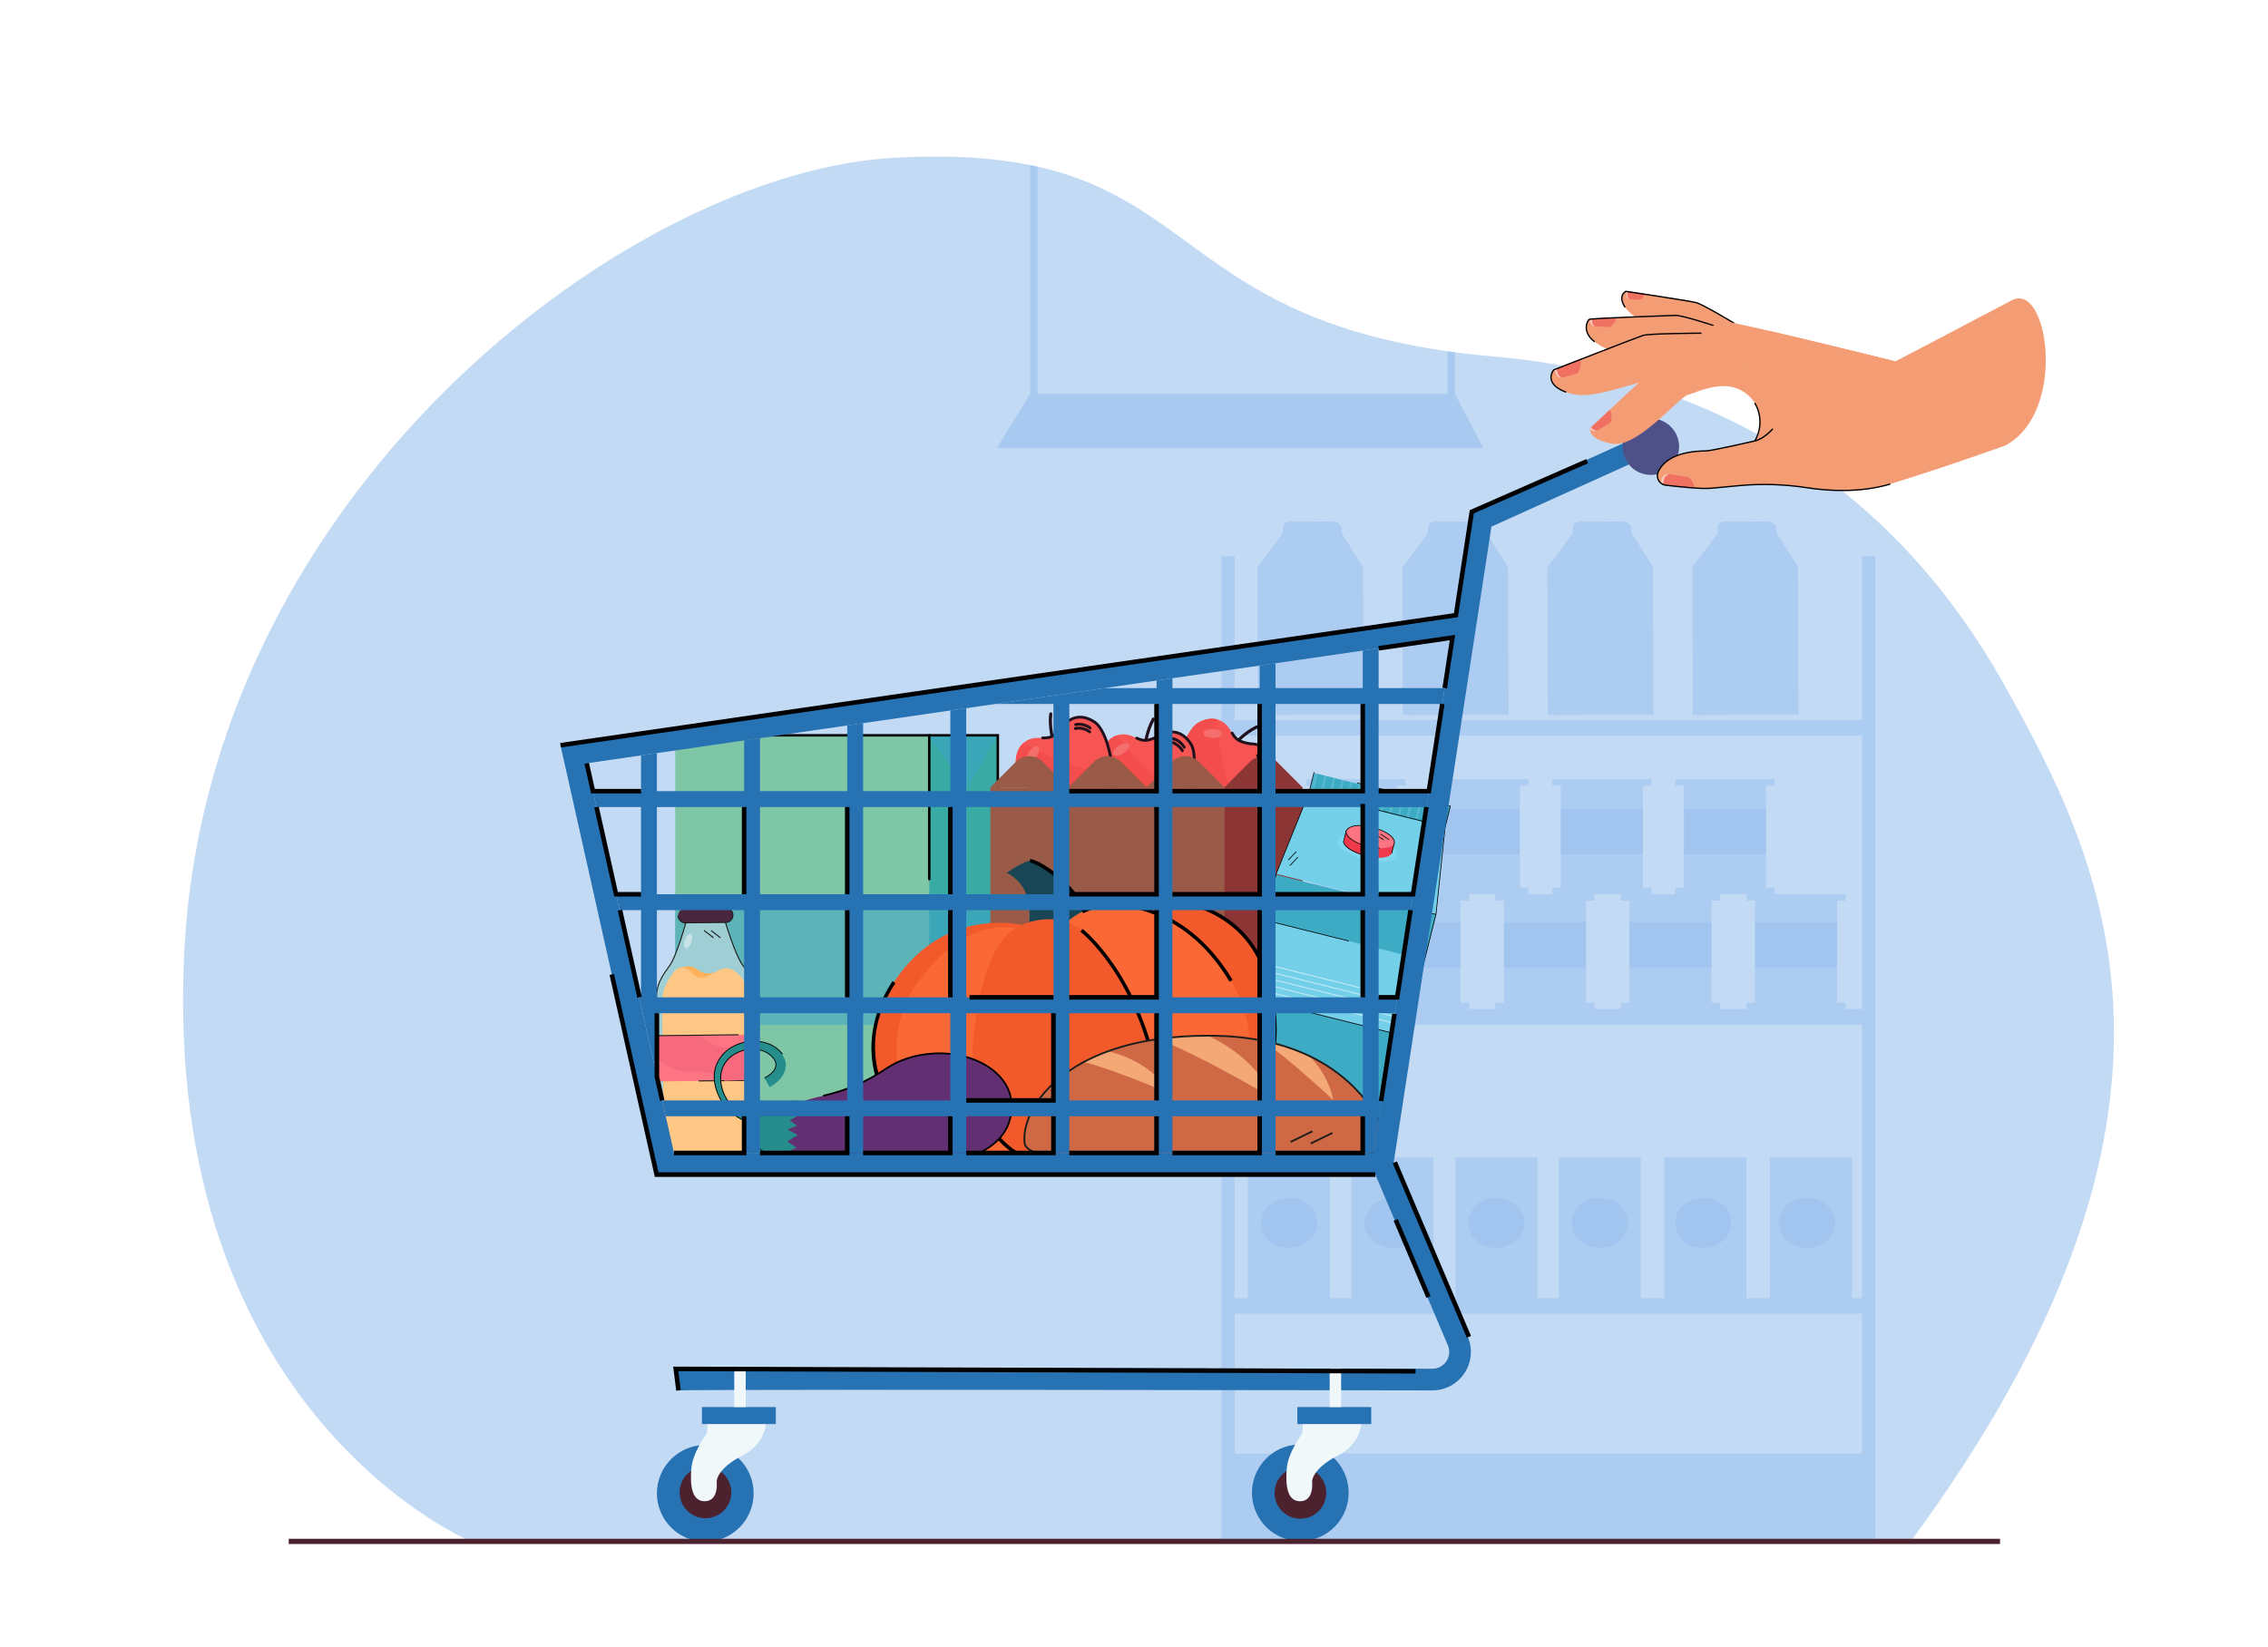 <svg version="1.1" id="Layer_1" xmlns="http://www.w3.org/2000/svg" xmlns:xlink="http://www.w3.org/1999/xlink" x="0px" y="0px" viewBox="0 0 2752.988 2000" style="enable-background:new 0 0 2752.988 2000;" xml:space="preserve">
<rect x="0" style="fill:#FFFFFF;" width="2752.988" height="2000"></rect>
<g>
	<g style="opacity:0.4;">
		<g>
			<g>
				<g>
					<path style="fill:#6AA2E5;" d="M2318.672,1872.437H738.958l-163.472,0.934c0,0-378.452-152.995-351.961-714.64
						C237.71,857.865,391.513,607.159,580.552,436.35c2.995-2.706,5.999-5.393,9.013-8.06
						c161.796-143.182,347.917-228.173,494.055-236.628c1.184-0.068,2.359-0.135,3.524-0.193c3.033-0.173,6.028-0.318,9.004-0.453
						c62.621-2.85,112.57,0.924,154.275,9.37c3.053,0.616,6.057,1.261,9.013,1.926c188.335,42.361,205.707,182.432,497.58,224.148
						c2.966,0.424,5.97,0.838,9.004,1.252c15.87,2.109,32.529,3.948,50.055,5.46c200.989,17.401,455.363,110.076,616.399,397.663
						C2552.409,1045.026,2705.761,1346.816,2318.672,1872.437z"></path>
				</g>
			</g>
		</g>
	</g>
	<g style="opacity:0.5;">
		<g>
			<g style="opacity:0.5;">
				<g>
					<path style="fill:#6AA2E5;" d="M1655.15,867.871l-0.267-89.721l-0.267-89.721l-26.044-41.199l-0.013-4.37
						c-0.016-5.361-4.913-9.696-10.938-9.682l-48.272,0.114l-3.424,0.008c-4.838,0.012-8.748,3.51-8.736,7.815l0.006,1.913
						l0.013,4.37l-30.973,41.333l0.534,179.441l76.538-0.18L1655.15,867.871z"></path>
				</g>
			</g>
			<g style="opacity:0.5;">
				<g>
					<path style="fill:#6AA2E5;" d="M1831.119,867.871l-0.267-89.721l-0.267-89.721l-26.045-41.199l-0.013-4.37
						c-0.016-5.361-4.913-9.696-10.938-9.682l-48.271,0.114l-3.425,0.008c-4.837,0.012-8.749,3.51-8.736,7.815l0.006,1.913
						l0.013,4.37l-30.972,41.333l0.534,179.441l76.538-0.18L1831.119,867.871z"></path>
				</g>
			</g>
			<g style="opacity:0.5;">
				<g>
					<path style="fill:#6AA2E5;" d="M2007.088,867.871l-0.267-89.721l-0.267-89.721l-26.045-41.199l-0.013-4.37
						c-0.016-5.361-4.913-9.696-10.938-9.682l-48.272,0.114l-3.424,0.008c-4.837,0.012-8.748,3.51-8.735,7.815l0.006,1.913
						l0.013,4.37l-30.973,41.333l0.534,179.441l76.538-0.18L2007.088,867.871z"></path>
				</g>
			</g>
			<g style="opacity:0.5;">
				<g>
					<path style="fill:#6AA2E5;" d="M2183.058,867.871l-0.267-89.721l-0.267-89.721l-26.044-41.199l-0.013-4.37
						c-0.016-5.361-4.913-9.696-10.939-9.682l-48.271,0.114l-3.424,0.008c-4.837,0.012-8.749,3.51-8.736,7.815l0.006,1.913
						l0.013,4.37l-30.972,41.333l0.534,179.441l76.538-0.18L2183.058,867.871z"></path>
				</g>
			</g>
			<g style="opacity:0.5;">
				<g>
					<path style="fill:#6AA2E5;" d="M2260.374,675.268v198.958h-205.698h-175.969h-175.969h-175.969h-28.219V675.268h-15.949
						v198.958v18.922v332.077v18.922v332.077v18.922v169.781v106.477h15.949h761.824h9.062h6.887V675.268H2260.374z
						 M2260.374,1764.927H1498.55v-169.781h761.824V1764.927z M2260.374,1576.224h-12.394v-170.81h-99.597v170.81h-28.497v-170.81
						h-99.597v170.81h-28.496v-170.81h-99.597v170.81h-25.937v-170.81h-99.597v170.81h-26.734v-170.81h-99.597v170.81h-25.937
						v-170.81h-99.597v170.81h-16.246v-332.077h761.824V1576.224z M1673.136,1093.522v123.816h-10.45v7.887h-31.903v-7.887h-10.45
						v-123.816h10.45v-7.887h31.903v7.887H1673.136z M1825.536,1093.522v123.816h-10.45v7.887h-31.903v-7.887h-10.45v-123.816h10.45
						v-7.887h31.903v7.887H1825.536z M1977.936,1093.522v123.816h-10.45v7.887h-31.903v-7.887h-10.45v-123.816h10.45v-7.887h31.903
						v7.887H1977.936z M2130.336,1093.522v123.816h-10.45v7.887h-31.903v-7.887h-10.45v-123.816h10.45v-7.887h31.903v7.887H2130.336
						z M2260.374,1225.225h-19.99v-7.887h-10.45v-123.816h10.45v-7.887h-86.301v-7.886h-10.45V953.933h10.45v-7.887h-120.497v7.887
						h10.45v123.816h-10.45v7.886h-28.891v-7.886h-10.45V953.933h10.45v-7.887h-120.497v7.887h10.45v123.816h-10.45v7.886h-28.891
						v-7.886h-10.45V953.933h10.45v-7.887H1734.81v7.887h10.45v123.816h-10.45v7.886h-28.891v-7.886h-10.45V953.933h10.45v-7.887
						h-120.497v7.887h10.45v123.816h-10.45v7.886h-75.137v7.887h10.45v123.816h-10.45v7.887h-11.736V893.148h761.824V1225.225z"></path>
				</g>
			</g>
		</g>
		<g style="opacity:0.5;">
			<g>
				<g>
					<g>
						<g>
							<path style="fill:#6AA2E5;" d="M1598.184,1477.806c5.765,23.142-18.118,43.178-44.368,35.831
								c-10.744-3.007-19.561-11.085-22.258-21.911c-5.765-23.142,18.118-43.178,44.368-35.831
								C1586.671,1458.902,1595.487,1466.979,1598.184,1477.806z"></path>
						</g>
					</g>
					<g>
						<g>
							<path style="fill:#6AA2E5;" d="M1723.84,1477.806c5.766,23.142-18.118,43.178-44.368,35.831
								c-10.744-3.007-19.56-11.085-22.258-21.911c-5.765-23.142,18.118-43.178,44.368-35.831
								C1712.327,1458.902,1721.143,1466.979,1723.84,1477.806z"></path>
						</g>
					</g>
					<g>
						<g>
							<path style="fill:#6AA2E5;" d="M1849.497,1477.806c5.765,23.142-18.118,43.178-44.368,35.831
								c-10.744-3.007-19.561-11.085-22.258-21.911c-5.765-23.142,18.118-43.178,44.368-35.831
								C1837.983,1458.902,1846.799,1466.979,1849.497,1477.806z"></path>
						</g>
					</g>
					<g>
						<g>
							<path style="fill:#6AA2E5;" d="M1975.153,1477.806c5.765,23.142-18.118,43.178-44.368,35.831
								c-10.744-3.007-19.56-11.085-22.258-21.911c-5.765-23.142,18.118-43.178,44.368-35.831
								C1963.64,1458.902,1972.456,1466.979,1975.153,1477.806z"></path>
						</g>
					</g>
					<g>
						<g>
							<path style="fill:#6AA2E5;" d="M2100.809,1477.805c5.766,23.142-18.118,43.179-44.368,35.831
								c-10.745-3.007-19.561-11.085-22.258-21.911c-5.765-23.142,18.118-43.178,44.368-35.831
								C2089.295,1458.902,2098.112,1466.979,2100.809,1477.805z"></path>
						</g>
					</g>
					<g>
						<g>
							<path style="fill:#6AA2E5;" d="M2226.465,1477.806c5.765,23.142-18.118,43.178-44.368,35.831
								c-10.744-3.007-19.561-11.085-22.258-21.911c-5.765-23.142,18.118-43.178,44.368-35.831
								C2214.952,1458.902,2223.768,1466.979,2226.465,1477.806z"></path>
						</g>
					</g>
				</g>
				<g>
					<g>
						<g>
							<rect x="1520.736" y="1119.634" style="fill:#6AA2E5;" width="99.597" height="55.504"></rect>
						</g>
					</g>
					<g>
						<g>
							<rect x="1673.136" y="1119.634" style="fill:#6AA2E5;" width="99.597" height="55.504"></rect>
						</g>
					</g>
					<g>
						<g>
							<rect x="1825.536" y="1119.634" style="fill:#6AA2E5;" width="99.597" height="55.504"></rect>
						</g>
					</g>
					<g>
						<g>
							<rect x="1595.873" y="982.036" style="fill:#6AA2E5;" width="99.597" height="55.504"></rect>
						</g>
					</g>
					<g>
						<g>
							<rect x="1745.26" y="982.036" style="fill:#6AA2E5;" width="99.597" height="55.504"></rect>
						</g>
					</g>
					<g>
						<g>
							<rect x="1894.648" y="982.036" style="fill:#6AA2E5;" width="99.597" height="55.504"></rect>
						</g>
					</g>
					<g>
						<g>
							<rect x="2044.035" y="982.036" style="fill:#6AA2E5;" width="99.597" height="55.504"></rect>
						</g>
					</g>
					<g>
						<g>
							<rect x="1977.936" y="1119.634" style="fill:#6AA2E5;" width="99.597" height="55.504"></rect>
						</g>
					</g>
					<g>
						<g>
							<rect x="2130.336" y="1119.634" style="fill:#6AA2E5;" width="99.597" height="55.504"></rect>
						</g>
					</g>
				</g>
			</g>
		</g>
	</g>
	<g>
		<g>
			<path style="opacity:0.3;fill:#6AA2E5;" d="M1800.667,544.114h-590.736l40.492-65.837v-277.89
				c3.053,0.616,6.057,1.261,9.013,1.926v275.964h497.58V426.46c2.966,0.424,5.97,0.838,9.004,1.252v50.565L1800.667,544.114z"></path>
		</g>
	</g>
	<g>
		<g>
			<g>
				<g>
					<g>
						<g>
							<g>
								
									<rect x="1121.773" y="892.823" transform="matrix(-1 -1.224647e-16 1.224647e-16 -1 2332.941 2302.623)" style="fill:#3AAAA4;" width="89.395" height="516.977"></rect>
							</g>
						</g>
					</g>
				</g>
				<g>
					<g>
						<g>
							<g>
								
									<rect x="819.619" y="892.823" transform="matrix(-1 -1.224647e-16 1.224647e-16 -1 1947.603 2302.623)" style="fill:#7FC6A6;" width="308.366" height="516.977"></rect>
							</g>
						</g>
					</g>
				</g>
				<g style="opacity:0.5;">
					<g>
						<g>
							<g>
								<path style="fill:#3AA1C9;" d="M1211.168,892.823l-36.354,63.481c0,0-50.749-63.481-46.829-63.481
									C1131.904,892.823,1211.168,892.823,1211.168,892.823z"></path>
							</g>
						</g>
					</g>
				</g>
				<g style="opacity:0.5;">
					<g>
						<g>
							<g>
								
									<rect x="819.619" y="1104.104" transform="matrix(-1 5.107910e-07 -5.107910e-07 -1 2030.787 2348.557)" style="fill:#3AA1C9;" width="391.55" height="140.35"></rect>
							</g>
						</g>
					</g>
				</g>
			</g>
			<g>
				<g>
					<g>
						<g>
							<path d="M936.279,1411.308l276.397,0V891.314H819.619c-0.833,0-1.509,0.676-1.509,1.509c0,0.833,0.676,1.509,1.508,1.508
								h390.041v513.96l-273.38,0c-0.833,0-1.509,0.676-1.508,1.508C934.771,1410.633,935.446,1411.308,936.279,1411.308z"></path>
						</g>
					</g>
				</g>
			</g>
			<g>
				<g>
					<g>
						<g>
							<path d="M1127.984,1068.961c0.833,0,1.508-0.676,1.508-1.509V892.823c0-0.833-0.676-1.509-1.509-1.509
								s-1.508,0.676-1.508,1.509v174.629C1126.476,1068.285,1127.151,1068.96,1127.984,1068.961z"></path>
						</g>
					</g>
				</g>
			</g>
		</g>
		<g>
			<g>
				<g>
					<g>
						<g>
							<g>
								<path style="fill:#21111D;" d="M1497.668,905.235c0.789,0.491,1.839,0.337,2.449-0.398
									c0.11-0.132,11.189-13.329,26.109-20.467c0.941-0.45,1.339-1.578,0.889-2.519c-0.45-0.941-1.578-1.339-2.519-0.889
									c-15.688,7.504-26.915,20.895-27.385,21.461c-0.666,0.802-0.556,1.993,0.246,2.659
									C1497.525,905.139,1497.595,905.19,1497.668,905.235z"></path>
							</g>
						</g>
					</g>
				</g>
				<g>
					<g>
						<g>
							<path style="fill:#F75553;" d="M1455.004,877.149c19.472-10.622,32.838-0.321,38.014,8.836
								c4.196,7.423,9.293,11.832,11.073,13.237c2.046,0.978,8.252,3.607,16.764,4.098c10.502,0.606,25.643,8.056,24.701,30.216
								c-0.942,22.161-52.211,70.346-76.214,58.861c0,0-6.77-4.216-9.265-5.769c-0.988-0.615-2.223-1.461-3.63-2.401
								c-0.13,0.021-0.242,0.001-0.333-0.067c-1.132-0.843-2.298-1.628-3.446-2.359c-1.162-0.708-2.382-1.408-3.638-2.052
								c-0.1-0.052-0.168-0.143-0.207-0.269c-1.464-0.848-2.768-1.583-3.756-2.198c-2.494-1.553-9.265-5.769-9.265-5.769
								C1414.908,955.039,1435.532,887.771,1455.004,877.149z"></path>
						</g>
					</g>
				</g>
				<g>
					<g>
						<g>
							<path style="fill:#21111D;" d="M1536.629,933.861c0.844,0,1.582-0.62,1.703-1.481c0.06-0.434,1.409-10.705-6.43-18.442
								c-0.674-0.668-1.764-0.661-2.435,0.017c-0.668,0.676-0.661,1.767,0.017,2.435c6.618,6.532,5.451,15.42,5.438,15.509
								c-0.133,0.941,0.523,1.813,1.465,1.945C1536.467,933.856,1536.55,933.861,1536.629,933.861z"></path>
						</g>
					</g>
				</g>
				<g>
					<g>
						<g>
							<path style="fill:#21111D;" d="M1532.378,936.023c0.844,0,1.582-0.62,1.703-1.481c0.06-0.432,1.411-10.706-6.43-18.442
								c-0.674-0.667-1.767-0.661-2.435,0.017c-0.667,0.676-0.661,1.767,0.017,2.435c6.62,6.532,5.451,15.42,5.438,15.509
								c-0.133,0.942,0.523,1.812,1.464,1.945C1532.217,936.018,1532.299,936.023,1532.378,936.023z"></path>
						</g>
					</g>
				</g>
				<g>
					<g>
						<g>
							<path style="fill:#F44D4D;" d="M1477.392,873.51c2.134,30.783,8.952,85.796,30.665,108.272
								c-13.891,9.789-28.684,15.414-38.715,10.614c0,0-6.77-4.216-9.265-5.769c-0.988-0.615-2.223-1.461-3.63-2.401
								c-0.13,0.021-0.242,0.001-0.333-0.067c-1.132-0.843-2.298-1.628-3.446-2.359c-1.162-0.708-2.382-1.408-3.638-2.052
								c-0.1-0.052-0.168-0.143-0.207-0.269c-1.464-0.848-2.768-1.583-3.756-2.198c-2.494-1.553-9.265-5.769-9.265-5.769
								c-20.896-16.474-0.272-83.741,19.2-94.364C1463.767,872.368,1471.292,871.827,1477.392,873.51z"></path>
						</g>
					</g>
				</g>
				<g>
					<g>
						<g>
							<path style="fill:#F46E6E;" d="M1460.792,890.196c-0.1,2.996,4.904,5.594,11.178,5.804c6.273,0.209,11.439-2.05,11.539-5.046
								c0.1-2.996-4.904-5.594-11.177-5.803C1466.058,884.941,1460.892,887.2,1460.792,890.196z"></path>
						</g>
					</g>
				</g>
				<g>
					<g>
						<g>
							<path style="fill:#21111D;" d="M1477.664,995.883c8.659,0,17.995-4.316,25.129-8.602
								c22.665-13.618,43.869-39.199,44.485-53.67c1.02-24.012-16.066-31.419-26.323-32.009c-8.106-0.468-13.974-2.906-16.12-3.933
								c-0.069-0.032-4.338-2.073-7.702-8.397c-0.447-0.839-1.488-1.16-2.329-0.711c-0.839,0.447-1.158,1.49-0.711,2.329
								c3.955,7.435,9.076,9.806,9.293,9.903c2.293,1.098,8.654,3.743,17.37,4.245c11.176,0.644,23.928,8.476,23.081,28.426
								c-0.565,13.261-21.374,37.981-42.818,50.864c-12.685,7.62-23.635,9.945-30.849,6.556l-9.182-5.718
								c-0.804-0.499-1.87-0.255-2.373,0.553c-0.501,0.807-0.254,1.87,0.553,2.372l9.431,5.859
								C1471.438,995.307,1474.506,995.883,1477.664,995.883z"></path>
						</g>
					</g>
				</g>
			</g>
			<g>
				<g>
					<g>
						<g>
							<g>
								<path style="fill:#21111D;" d="M1390.103,907.46c0.928-0.046,1.703-0.772,1.786-1.723c0.015-0.172,1.589-17.33,9.776-31.702
									c0.516-0.906,0.2-2.06-0.706-2.576c-0.907-0.516-2.06-0.2-2.577,0.707c-8.607,15.111-10.193,32.513-10.257,33.246
									c-0.09,1.039,0.68,1.954,1.719,2.044C1389.931,907.463,1390.018,907.464,1390.103,907.46z"></path>
							</g>
						</g>
					</g>
				</g>
				<g>
					<g>
						<g>
							<path style="fill:#F75553;" d="M1339.04,908.719c9.937-19.83,26.791-18.991,36.266-14.421
								c7.68,3.705,14.381,4.421,16.645,4.559c2.239-0.363,8.835-1.743,16.108-6.194c8.972-5.492,25.659-8.006,37.523,10.735
								c11.864,18.741-2.772,87.56-29.038,91.814c0,0-7.966,0.398-10.901,0.544c-1.162,0.058-2.659,0.067-4.351,0.098
								c-0.095,0.092-0.198,0.138-0.311,0.135c-1.411-0.047-2.816-0.027-4.176,0.027c-1.358,0.082-2.759,0.202-4.158,0.389
								c-0.112,0.015-0.22-0.021-0.323-0.103c-1.687,0.138-3.177,0.278-4.339,0.336c-2.935,0.146-10.9,0.544-10.9,0.544
								C1350.522,995.567,1329.102,928.549,1339.04,908.719z"></path>
						</g>
					</g>
				</g>
				<g>
					<g>
						<g>
							<path style="fill:#21111D;" d="M1437.451,909.064c0.26,0,0.526-0.061,0.775-0.187c0.848-0.429,1.187-1.46,0.762-2.307
								c-0.197-0.392-4.947-9.601-15.8-11.486c-0.933-0.161-1.826,0.464-1.991,1.402c-0.163,0.937,0.466,1.828,1.402,1.991
								c9.107,1.582,13.273,9.564,13.315,9.644C1436.219,908.719,1436.824,909.064,1437.451,909.064z"></path>
						</g>
					</g>
				</g>
				<g>
					<g>
						<g>
							<path style="fill:#21111D;" d="M1435.193,913.262c0.261,0,0.526-0.06,0.775-0.186c0.848-0.429,1.187-1.459,0.762-2.307
								c-0.197-0.392-4.947-9.601-15.8-11.484c-0.943-0.16-1.828,0.466-1.991,1.402s0.466,1.828,1.402,1.991
								c9.106,1.581,13.273,9.562,13.315,9.643C1433.961,912.917,1434.566,913.262,1435.193,913.262z"></path>
						</g>
					</g>
				</g>
				<g>
					<g>
						<g>
							<path style="fill:#F44D4D;" d="M1355.356,892.962c19.309,24.07,56.281,65.372,86.936,71.452
								c-5.829,15.963-14.773,29.02-25.749,30.798c0,0-7.966,0.398-10.901,0.544c-1.162,0.058-2.659,0.067-4.351,0.098
								c-0.095,0.092-0.198,0.138-0.311,0.135c-1.411-0.047-2.816-0.027-4.176,0.027c-1.358,0.082-2.759,0.202-4.158,0.389
								c-0.112,0.015-0.22-0.021-0.323-0.103c-1.687,0.138-3.177,0.278-4.339,0.336c-2.935,0.146-10.9,0.544-10.9,0.544
								c-26.56-1.615-47.98-68.634-38.042-88.464C1343.512,899.794,1349.385,895.058,1355.356,892.962z"></path>
						</g>
					</g>
				</g>
				<g>
					<g>
						<g>
							<path style="fill:#F46E6E;" d="M1351.235,916.135c1.627,2.518,7.219,1.799,12.492-1.607
								c5.272-3.406,8.228-8.208,6.601-10.726c-1.626-2.518-7.219-1.799-12.491,1.607
								C1352.564,908.815,1349.608,913.617,1351.235,916.135z"></path>
						</g>
					</g>
				</g>
				<g>
					<g>
						<g>
							<path style="fill:#21111D;" d="M1405.639,997.478c0.029,0,0.059,0,0.087-0.002l11.091-0.565
								c11.627-1.883,19.624-14.625,24.284-24.98c10.854-24.111,13.682-57.216,5.934-69.455
								c-12.854-20.306-31.111-16.646-39.878-11.281c-6.924,4.237-13.133,5.582-15.482,5.962c-0.074,0.018-4.745,0.773-11.118-2.507
								c-0.841-0.432-1.883-0.101-2.319,0.745c-0.433,0.844-0.101,1.883,0.745,2.319c7.489,3.854,13.048,2.882,13.281,2.837
								c2.51-0.407,9.244-1.861,16.691-6.42c9.549-5.844,24.488-6.685,35.17,10.188c7.099,11.215,4.104,43.387-6.164,66.198
								c-6.075,13.498-13.745,21.655-21.604,22.98l-10.803,0.54c-0.95,0.047-1.681,0.856-1.634,1.806
								C1403.968,996.762,1404.728,997.478,1405.639,997.478z"></path>
						</g>
					</g>
				</g>
			</g>
			<g>
				<g>
					<g>
						<g>
							<g>
								<path style="fill:#21111D;" d="M1279.586,902.339c0.838-0.401,1.271-1.37,0.98-2.28c-0.053-0.164-5.238-16.596-3.248-33.016
									c0.126-1.036-0.612-1.977-1.648-2.103c-1.036-0.125-1.977,0.613-2.102,1.648c-2.092,17.264,3.177,33.925,3.402,34.626
									c0.319,0.993,1.382,1.539,2.375,1.22C1279.428,902.408,1279.509,902.376,1279.586,902.339z"></path>
							</g>
						</g>
					</g>
				</g>
				<g>
					<g>
						<g>
							<path style="fill:#F75553;" d="M1232.984,923.252c1.493-22.13,17.36-27.876,27.865-27.326
								c8.515,0.446,14.971-1.486,17.112-2.235c1.924-1.201,7.473-5.025,12.458-11.943c6.15-8.535,20.564-17.308,38.754-4.615
								c18.189,12.693,31.313,81.817,8.737,95.9c0,0-7.192,3.448-9.841,4.718c-1.049,0.503-2.426,1.091-3.974,1.773
								c-0.052,0.121-0.129,0.205-0.235,0.245c-1.319,0.502-2.608,1.064-3.841,1.64c-1.221,0.601-2.466,1.254-3.684,1.968
								c-0.098,0.057-0.211,0.065-0.338,0.03c-1.502,0.779-2.823,1.485-3.871,1.988c-2.65,1.27-9.842,4.718-9.842,4.718
								C1277.167,998.898,1231.49,945.382,1232.984,923.252z"></path>
						</g>
					</g>
				</g>
				<g>
					<g>
						<g>
							<path style="fill:#21111D;" d="M1323.2,885.638c0.486,0,0.969-0.205,1.308-0.604c0.619-0.723,0.533-1.809-0.19-2.426
								c-0.333-0.284-8.279-6.933-19.01-4.479c-0.927,0.212-1.505,1.135-1.293,2.063c0.21,0.927,1.135,1.51,2.063,1.293
								c9.064-2.075,15.934,3.681,16.003,3.74C1322.407,885.502,1322.803,885.638,1323.2,885.638z"></path>
						</g>
					</g>
				</g>
				<g>
					<g>
						<g>
							<path style="fill:#21111D;" d="M1322.741,890.383c0.488,0,0.972-0.207,1.311-0.607c0.615-0.723,0.53-1.806-0.192-2.421
								c-0.333-0.284-8.276-6.944-19.01-4.479c-0.926,0.212-1.505,1.137-1.293,2.063c0.215,0.928,1.135,1.508,2.063,1.293
								c9.009-2.063,15.936,3.684,16.007,3.743C1321.951,890.249,1322.348,890.383,1322.741,890.383z"></path>
						</g>
					</g>
				</g>
				<g>
					<g>
						<g>
							<path style="fill:#F44D4D;" d="M1241.935,902.411c27.116,14.727,77.187,38.513,107.807,32.262
								c0.799,16.976-2.397,32.475-11.832,38.361c0,0-7.192,3.448-9.841,4.718c-1.049,0.503-2.426,1.091-3.974,1.773
								c-0.052,0.121-0.129,0.205-0.235,0.245c-1.319,0.502-2.608,1.064-3.841,1.64c-1.221,0.601-2.466,1.254-3.684,1.968
								c-0.098,0.057-0.211,0.065-0.338,0.03c-1.502,0.779-2.823,1.485-3.871,1.988c-2.65,1.27-9.842,4.718-9.842,4.718
								c-25.117,8.784-70.793-44.732-69.3-66.862C1233.656,913.292,1237.24,906.653,1241.935,902.411z"></path>
						</g>
					</g>
				</g>
				<g>
					<g>
						<g>
							<path style="fill:#F46E6E;" d="M1247.099,925.374c2.474,1.693,7.353-1.134,10.897-6.314
								c3.545-5.18,4.413-10.751,1.939-12.444c-2.474-1.693-7.353,1.134-10.897,6.314
								C1245.493,918.11,1244.625,923.681,1247.099,925.374z"></path>
						</g>
					</g>
				</g>
				<g>
					<g>
						<g>
							<path style="fill:#21111D;" d="M1328.069,979.474c0.249,0,0.503-0.054,0.743-0.17l10.009-4.809
								c9.992-6.234,12.439-21.076,12.732-32.429c0.681-26.433-9.517-58.055-21.396-66.345
								c-19.711-13.752-35.133-3.314-41.137,5.021c-4.881,6.776-10.398,10.505-11.972,11.487c-0.066,0.042-4.082,2.551-11.218,1.989
								c-0.933-0.067-1.775,0.632-1.851,1.582c-0.074,0.948,0.634,1.777,1.582,1.851c8.392,0.659,13.147-2.391,13.344-2.522
								c2.157-1.345,7.803-5.286,12.91-12.373c6.544-9.085,19.999-15.64,36.372-4.21c10.885,7.596,20.569,38.423,19.925,63.432
								c-0.382,14.796-4.299,25.281-11.033,29.546l-9.755,4.676c-0.858,0.41-1.219,1.439-0.807,2.297
								C1326.812,979.114,1327.427,979.474,1328.069,979.474z"></path>
						</g>
					</g>
				</g>
			</g>
			<g>
				<g>
					<g>
						<g>
							
								<rect x="1202.137" y="956.005" transform="matrix(-1 -1.224647e-16 1.224647e-16 -1 2783.194 2375.025)" style="fill:#995A47;" width="378.919" height="463.014"></rect>
						</g>
					</g>
				</g>
				<g>
					<g>
						<g>
							
								<rect x="1486.327" y="956.005" transform="matrix(-1 -1.224647e-16 1.224647e-16 -1 3067.383 2375.025)" style="fill:#8C3535;" width="94.73" height="463.014"></rect>
						</g>
					</g>
				</g>
				<g>
					<g>
						<g>
							<path style="fill:#8C3535;" d="M1581.057,956.005l-31.205-31.205c-8.925-8.925-23.395-8.925-32.319,0l-31.205,31.205
								H1581.057z"></path>
						</g>
					</g>
				</g>
				<g>
					<g>
						<g>
							<path style="fill:#995A47;" d="M1486.327,956.005l-31.205-31.205c-8.925-8.925-23.395-8.925-32.319,0l-31.205,31.205
								H1486.327z"></path>
						</g>
					</g>
				</g>
				<g>
					<g>
						<g>
							<path style="fill:#995A47;" d="M1391.597,956.005l-31.205-31.205c-8.925-8.925-23.395-8.925-32.32,0l-31.205,31.205H1391.597
								z"></path>
						</g>
					</g>
				</g>
				<g>
					<g>
						<g>
							<path style="fill:#995A47;" d="M1296.867,956.005l-31.205-31.205c-8.925-8.925-23.395-8.925-32.32,0l-31.205,31.205H1296.867
								z"></path>
						</g>
					</g>
				</g>
			</g>
		</g>
		<g>
			<g>
				<g>
					<g>
						<path style="fill:#9FCED5;" d="M834.092,1114.596l21.98-3.087l-0.001-0.091l0.351,0.042l0.35-0.049l0.001,0.091l22.04,2.619
							c0,0,13.104,45.709,23.337,58.639c10.232,12.93,15.811,23.387,15.959,37.266c0.147,13.879,1.779,167.389,1.779,167.389
							s-1.696,38.295-37.812,43.726l-22.01,0.234l-0.701,0.007l-22.01,0.234c-36.223-4.663-38.733-42.912-38.733-42.912
							s-1.631-153.51-1.779-167.389c-0.148-13.879,5.208-24.451,15.163-37.596C821.962,1160.573,834.092,1114.596,834.092,1114.596z"></path>
					</g>
				</g>
			</g>
			<g>
				<g>
					<g>
						<path style="fill:#FFB05A;" d="M847.533,1177.734c12.508,9.588,26.935-0.473,26.935-0.473s-1.902,21.145-3.485,22.283
							c-1.583,1.138-13.162,12.291-23.325,6.604c-10.163-5.687-14.589-5.266-18.536-9.711c-3.946-4.445-8.068-19.313-8.068-19.313
							S835.025,1168.146,847.533,1177.734z"></path>
					</g>
				</g>
			</g>
			<g>
				<g>
					<g>
						<path style="fill:#FEC786;" d="M817.32,1180.819c4.382-6.427,12.944-7.758,18.779-2.765c4.147,3.549,7.732,7.644,11.531,8.839
							c7.469,2.351,15.992-4.728,26.838-9.632c20.638-9.333,36.686,24.774,36.824,37.754s1.664,156.552,1.664,156.552
							s-1.455,38.558-33.477,43.619l-39.654,0.422c-32.122-4.38-34.396-42.897-34.396-42.897s-1.526-143.572-1.664-156.552
							c-0.138-12.98,4.606-22.865,13.426-35.154C817.233,1180.945,817.276,1180.883,817.32,1180.819z"></path>
					</g>
				</g>
			</g>
			<g>
				<g>
					<g>
						
							<rect x="797.628" y="1257.072" transform="matrix(1 -0.011 0.011 1 -13.605 9.193)" style="fill:#FD7583;" width="121.272" height="55.519"></rect>
					</g>
				</g>
			</g>
			<g>
				<g>
					<g>
						<path style="fill:#1D1D1B;" d="M811.504,1173.337c-9.556,12.617-15.446,23.372-15.291,37.984l1.779,167.406l0.001,0.017
							c0.006,0.097,0.695,9.809,5.85,19.953c4.772,9.392,14.447,21.101,33.432,23.544l0.043,0.006l44.852-0.483
							c18.929-2.847,28.352-14.758,32.924-24.25c4.938-10.25,5.42-19.975,5.425-20.072l0.001-0.035l-1.779-167.389
							c-0.155-14.611-6.273-25.239-16.095-37.65c-10.038-12.685-23.094-57.966-23.225-58.422l-0.116-0.403l-21.906-2.603
							l-0.003-0.255l-0.98,0.138l-0.983-0.118l0.003,0.255l-21.846,3.068l-0.107,0.406
							C833.361,1114.894,821.27,1160.442,811.504,1173.337z M812.51,1174.099c9.532-12.587,20.786-54.068,22.085-58.937
							l21.835-3.066l21.893,2.602c1.402,4.84,13.534,46.073,23.332,58.454c9.656,12.202,15.672,22.628,15.823,36.88l1.779,167.37
							c-0.024,0.448-0.575,9.776-5.319,19.603c-6.454,13.37-17.191,21.278-31.913,23.504l-44.633,0.474
							c-14.766-1.913-25.668-9.591-32.405-22.821c-4.952-9.724-5.701-19.039-5.734-19.486l-1.779-167.37
							C797.323,1197.055,803.115,1186.504,812.51,1174.099z"></path>
					</g>
				</g>
			</g>
			<g>
				<g>
					<g>
						<path style="fill:#49263E;" d="M830.313,1103.07l-0.001-0.13l50.469-0.536c4.852-0.052,8.827,3.84,8.879,8.692
							c0.051,4.852-3.84,8.827-8.692,8.879l-50.469,0.536l-0.001-0.129c-4.147-0.666-7.336-4.237-7.382-8.578
							C823.069,1107.462,826.181,1103.824,830.313,1103.07z"></path>
					</g>
				</g>
			</g>
			<g>
				<g>
					<g>
						<path style="fill:#1D1D1B;" d="M830.597,1119.759l0.525,0.084l0,0.03l49.838-0.53c4.496-0.048,8.116-3.745,8.068-8.241
							c-0.048-4.496-3.745-8.116-8.241-8.068l-0.013-1.262c5.192-0.055,9.461,4.124,9.516,9.316s-4.124,9.461-9.316,9.516
							l-51.1,0.543l-0.003-0.244c-4.266-0.932-7.341-4.675-7.388-9.095l1.262-0.013
							C823.788,1115.78,826.669,1119.128,830.597,1119.759z"></path>
					</g>
				</g>
			</g>
			<g>
				<g>
					<g>
						
							<rect x="868.625" y="1126.69" transform="matrix(0.61 -0.792 0.792 0.61 -559.53 1130.932)" style="fill:#1D1D1B;" width="1.262" height="14.51"></rect>
					</g>
				</g>
			</g>
			<g>
				<g>
					<g>
						
							<rect x="860.124" y="1126.781" transform="matrix(0.61 -0.792 0.792 0.61 -562.915 1124.093)" style="fill:#1D1D1B;" width="1.262" height="14.51"></rect>
					</g>
				</g>
			</g>
			<g>
				<g>
					<g>
						
							<rect x="847.412" y="1311.695" transform="matrix(1 -0.011 0.011 1 -13.898 9.462)" style="fill:#1D1D1B;" width="71.782" height="1.262"></rect>
					</g>
				</g>
			</g>
			<g style="opacity:0.5;">
				<g>
					<g>
						<path style="fill:#F0F8FA;" d="M838.266,1133.857c2.2,0.746,2.666,5.234,1.041,10.025c-1.625,4.791-4.725,8.07-6.925,7.323
							c-2.2-0.746-2.666-5.235-1.041-10.025C832.966,1136.39,836.066,1133.111,838.266,1133.857z"></path>
					</g>
				</g>
			</g>
			<g>
				<g>
					<g>
						<path style="fill:#F7697D;" d="M885.955,1271.568c14.682-1.118,24.77,3.955,32.294,10.941l0.229,28.285l-38.637,1.57
							c-9.444-7.122-21.987-12.21-38.225-10.974c-19.416,1.479-33.815-6.632-43.99-16.539l-0.288-27.133l53.273-0.566
							C858.446,1265.496,869.976,1272.785,885.955,1271.568z"></path>
					</g>
				</g>
			</g>
			<g>
				<g>
					<g>
						
							<rect x="797.334" y="1256.563" transform="matrix(1 -0.011 0.011 1 -13.311 9.067)" style="fill:#1D1D1B;" width="98.56" height="1.262"></rect>
					</g>
				</g>
			</g>
		</g>
		<g>
			<g>
				<g>
					<g>
						<g>
							
								<rect x="1449.753" y="1138.635" transform="matrix(0.242 -0.97 0.97 0.242 17.495 2499.664)" style="fill:#3DABC4;" width="316.325" height="200.008"></rect>
						</g>
					</g>
				</g>
				<g>
					<g>
						<g>
							<polygon style="fill:#74CFE8;" points="1754.194,1003.895 1743.17,1109.323 1549.086,1061.001 1588.783,962.711"></polygon>
						</g>
					</g>
				</g>
				<g>
					<g>
						<g>
							
								<rect x="1661.672" y="885.512" transform="matrix(0.242 -0.97 0.97 0.242 328.041 2361.216)" style="fill:#3DABC4;" width="25.888" height="170.461"></rect>
						</g>
					</g>
				</g>
				<g>
					<g>
						<g>
							<g>
								<path style="fill:#7FD8EF;" d="M1663.501,1015.386c19.818,4.934,34.307,15.266,32.363,23.077
									c-1.945,7.811-19.587,10.142-39.405,5.208c-19.818-4.934-34.307-15.266-32.362-23.076
									C1626.041,1012.784,1643.683,1010.452,1663.501,1015.386z"></path>
							</g>
						</g>
					</g>
					<g>
						<g>
							<g>
								<path style="fill:#EF3A4C;" d="M1689.666,1035.057l-0.011-0.003c0,0-0.017,0.117-0.032,0.175
									c-1.585,6.367-15.966,8.267-32.12,4.245c-16.155-4.022-27.965-12.444-26.38-18.811c0,0,0.037-0.112,0.054-0.169
									l-0.011-0.003l3.084-12.388l58.5,14.565L1689.666,1035.057z"></path>
							</g>
						</g>
					</g>
					<g>
						<g>
							<g>
								<path style="fill:#FD7583;" d="M1666.156,1004.719c16.155,4.022,27.965,12.444,26.38,18.81
									c-1.585,6.367-15.966,8.268-32.12,4.246c-16.154-4.022-27.965-12.444-26.38-18.811
									C1635.621,1002.597,1650.002,1000.697,1666.156,1004.719z"></path>
							</g>
						</g>
					</g>
				</g>
				<g>
					<g>
						<g>
							
								<rect x="1573.057" y="1086.736" transform="matrix(0.242 -0.97 0.97 0.242 77.657 2472.842)" style="fill:#74CFE8;" width="95.56" height="200.008"></rect>
						</g>
					</g>
				</g>
				<g>
					<g>
						<g>
							
								<rect x="1564.748" y="1285.771" transform="matrix(0.242 -0.97 0.97 0.242 -153.065 2575.703)" style="fill:#B1E8FC;" width="13.068" height="200.008"></rect>
						</g>
					</g>
				</g>
				<g style="opacity:0.5;">
					<g>
						<g>
							
								<rect x="1590.526" y="1122.771" transform="matrix(0.242 -0.97 0.97 0.242 58.49 2441.527)" style="fill:#FFFFFF;" width="1.385" height="121.146"></rect>
						</g>
					</g>
				</g>
				<g style="opacity:0.5;">
					<g>
						<g>
							
								<rect x="1616.497" y="1108.701" transform="matrix(0.242 -0.97 0.97 0.242 63.942 2477.857)" style="fill:#FFFFFF;" width="1.384" height="178.64"></rect>
						</g>
					</g>
				</g>
				<g style="opacity:0.5;">
					<g>
						<g>
							
								<rect x="1614.572" y="1116.433" transform="matrix(0.242 -0.97 0.97 0.242 54.979 2481.852)" style="fill:#FFFFFF;" width="1.384" height="178.64"></rect>
						</g>
					</g>
				</g>
				<g style="opacity:0.5;">
					<g>
						<g>
							
								<rect x="1612.647" y="1124.165" transform="matrix(0.242 -0.97 0.97 0.242 46.018 2485.85)" style="fill:#FFFFFF;" width="1.385" height="178.64"></rect>
						</g>
					</g>
				</g>
				<g style="opacity:0.5;">
					<g>
						<g>
							
								<rect x="1610.722" y="1131.896" transform="matrix(0.242 -0.97 0.97 0.242 37.054 2489.844)" style="fill:#FFFFFF;" width="1.384" height="178.64"></rect>
						</g>
					</g>
				</g>
				<g>
					<g style="opacity:0.2;">
						<g>
							<g>
								
									<rect x="1740.397" y="988.903" transform="matrix(0.242 -0.97 0.97 0.242 368.746 2452.492)" style="fill:#B1E8FC;" width="25.887" height="2.881"></rect>
							</g>
						</g>
					</g>
					<g style="opacity:0.2;">
						<g>
							<g>
								
									<rect x="1729.839" y="986.274" transform="matrix(0.241 -0.97 0.97 0.241 363.351 2440.311)" style="fill:#B1E8FC;" width="25.888" height="2.881"></rect>
							</g>
						</g>
					</g>
					<g style="opacity:0.2;">
						<g>
							<g>
								
									<rect x="1719.28" y="983.645" transform="matrix(0.242 -0.97 0.97 0.242 357.712 2427.899)" style="fill:#B1E8FC;" width="25.888" height="2.881"></rect>
							</g>
						</g>
					</g>
					<g style="opacity:0.2;">
						<g>
							<g>
								
									<rect x="1708.722" y="981.016" transform="matrix(0.242 -0.97 0.97 0.242 352.425 2415.821)" style="fill:#B1E8FC;" width="25.888" height="2.881"></rect>
							</g>
						</g>
					</g>
					<g style="opacity:0.2;">
						<g>
							<g>
								
									<rect x="1698.164" y="978.388" transform="matrix(0.242 -0.97 0.97 0.242 346.92 2403.536)" style="fill:#B1E8FC;" width="25.888" height="2.881"></rect>
							</g>
						</g>
					</g>
					<g style="opacity:0.2;">
						<g>
							<g>
								
									<rect x="1687.606" y="975.759" transform="matrix(0.242 -0.97 0.97 0.242 341.368 2391.206)" style="fill:#B1E8FC;" width="25.888" height="2.881"></rect>
							</g>
						</g>
					</g>
					<g style="opacity:0.2;">
						<g>
							<g>
								
									<rect x="1677.048" y="973.13" transform="matrix(0.242 -0.97 0.97 0.242 335.983 2379.035)" style="fill:#B1E8FC;" width="25.888" height="2.881"></rect>
							</g>
						</g>
					</g>
					<g style="opacity:0.2;">
						<g>
							<g>
								
									<rect x="1666.49" y="970.501" transform="matrix(0.242 -0.97 0.97 0.242 330.574 2366.842)" style="fill:#B1E8FC;" width="25.888" height="2.881"></rect>
							</g>
						</g>
					</g>
					<g style="opacity:0.2;">
						<g>
							<g>
								
									<rect x="1655.931" y="967.873" transform="matrix(0.242 -0.97 0.97 0.242 325 2354.489)" style="fill:#B1E8FC;" width="25.888" height="2.881"></rect>
							</g>
						</g>
					</g>
					<g style="opacity:0.2;">
						<g>
							<g>
								
									<rect x="1645.373" y="965.244" transform="matrix(0.242 -0.97 0.97 0.242 319.661 2342.363)" style="fill:#B1E8FC;" width="25.888" height="2.881"></rect>
							</g>
						</g>
					</g>
					<g style="opacity:0.2;">
						<g>
							<g>
								
									<rect x="1634.815" y="962.615" transform="matrix(0.242 -0.97 0.97 0.242 314.18 2330.102)" style="fill:#B1E8FC;" width="25.888" height="2.881"></rect>
							</g>
						</g>
					</g>
					<g style="opacity:0.2;">
						<g>
							<g>
								
									<rect x="1624.257" y="959.986" transform="matrix(0.242 -0.97 0.97 0.242 308.61 2317.751)" style="fill:#B1E8FC;" width="25.888" height="2.881"></rect>
							</g>
						</g>
					</g>
					<g style="opacity:0.2;">
						<g>
							<g>
								
									<rect x="1613.699" y="957.358" transform="matrix(0.242 -0.97 0.97 0.242 303.245 2305.601)" style="fill:#B1E8FC;" width="25.887" height="2.881"></rect>
							</g>
						</g>
					</g>
					<g style="opacity:0.2;">
						<g>
							<g>
								
									<rect x="1603.141" y="954.729" transform="matrix(0.242 -0.97 0.97 0.242 297.834 2293.407)" style="fill:#B1E8FC;" width="25.888" height="2.881"></rect>
							</g>
						</g>
					</g>
					<g style="opacity:0.2;">
						<g>
							<g>
								
									<rect x="1592.582" y="952.1" transform="matrix(0.242 -0.97 0.97 0.242 292.377 2281.168)" style="fill:#B1E8FC;" width="25.888" height="2.881"></rect>
							</g>
						</g>
					</g>
					<g style="opacity:0.2;">
						<g>
							<g>
								
									<rect x="1582.024" y="949.471" transform="matrix(0.242 -0.97 0.97 0.242 286.787 2268.796)" style="fill:#B1E8FC;" width="25.888" height="2.881"></rect>
							</g>
						</g>
					</g>
				</g>
			</g>
			<g>
				<g>
					<g>
						<polygon points="1754.632,1003.971 1743.61,1109.369 1743.607,1109.4 1667.175,1416.384 1666.315,1416.17 1742.732,1109.246 
							1753.754,1003.849 1753.757,1003.818 1759.911,979.097 1647.187,951.031 1647.401,950.171 1760.986,978.451"></polygon>
					</g>
				</g>
			</g>
			<g>
				<g>
					<g>
						<polygon points="1589.32,962.388 1754.301,1003.464 1754.087,1004.325 1588.246,963.034 1594.608,937.483 1595.468,937.698"></polygon>
					</g>
				</g>
			</g>
			<g>
				<g>
					<g>
						<polygon points="1589.194,962.877 1549.509,1061.138 1519.276,1182.567 1518.416,1182.353 1548.664,1060.864 
							1588.372,962.545"></polygon>
					</g>
				</g>
			</g>
			<g>
				<g>
					<g>
						
							<rect x="1423.424" y="1304.512" transform="matrix(0.242 -0.97 0.97 0.242 -137.511 2433.968)" width="129.846" height="0.886"></rect>
					</g>
				</g>
			</g>
			<g>
				<g>
					<g>
						
							<rect x="1693.81" y="1046.735" transform="matrix(0.242 -0.97 0.97 0.242 220.277 2476.134)" width="0.886" height="100.819"></rect>
					</g>
				</g>
			</g>
			<g>
				<g>
					<g>
						
							<rect x="1608.851" y="1133.1" transform="matrix(0.242 -0.97 0.97 0.242 23.912 2496.804)" width="0.887" height="200.008"></rect>
					</g>
				</g>
			</g>
			<g>
				<g>
					<g>
						
							<rect x="1585.763" y="1076.46" transform="matrix(0.242 -0.97 0.97 0.242 107.54 2395.355)" width="0.887" height="104.838"></rect>
					</g>
				</g>
			</g>
			<g>
				<g>
					<g>
						<path d="M1639.414,1003.722c6.05-2.663,14.927-2.521,26.37,0.45c27.392,7.087,27.422,18.046,27.409,18.509l-0.001,0.049
							l-3.427,13.43l-0.859-0.219l3.4-13.326c-0.026-0.738-0.882-10.895-26.745-17.586c-13.943-3.609-21.666-2.282-25.698-0.538
							c-4.13,1.787-5.303,4.368-5.406,4.609l-3.28,13.173c0.064,0.409,0.598,2.9,4.49,6.159c3.946,3.304,12.226,8.075,29.252,12.055
							l-0.202,0.863c-0.794-0.185-1.567-0.372-2.325-0.561c-31.067-7.735-32.079-18.07-32.107-18.516l-0.005-0.068l3.324-13.349
							l0.015-0.048C1633.667,1008.685,1634.807,1005.75,1639.414,1003.722z"></path>
					</g>
				</g>
			</g>
			<g>
				<g>
					<g>
						<path d="M1634.436,1009.155c-0.022,0.049-2.121,4.964,10.072,12.047c12.551,7.291,30.079,8.203,30.255,8.211l-0.042,0.885
							c-0.111-0.005-7.055-0.365-15.359-2.433c-5.006-1.246-10.507-3.114-15.299-5.898c-13.003-7.553-10.536-12.972-10.425-13.199
							L1634.436,1009.155z"></path>
					</g>
				</g>
			</g>
			<g>
				<g>
					<g>
						
							<rect x="1681.272" y="1009.553" transform="matrix(0.548 -0.836 0.836 0.548 -89.966 1865.335)" width="0.887" height="12.789"></rect>
					</g>
				</g>
			</g>
			<g>
				<g>
					<g>
						
							<rect x="1674.484" y="1009.66" transform="matrix(0.548 -0.836 0.836 0.548 -93.147 1859.655)" width="0.886" height="12.789"></rect>
					</g>
				</g>
			</g>
			<g>
				<g>
					<g>
						
							<rect x="1562.368" y="1038.557" transform="matrix(0.685 -0.728 0.728 0.685 -262.769 1469.885)" width="14.185" height="0.886"></rect>
					</g>
				</g>
			</g>
			<g>
				<g>
					<g>
						
							<rect x="1564.24" y="1045.398" transform="matrix(0.685 -0.728 0.728 0.685 -267.168 1473.375)" width="14.185" height="0.886"></rect>
					</g>
				</g>
			</g>
			<g>
				<g>
					<g>
						
							<rect x="1720.444" y="1108.983" transform="matrix(0.685 -0.728 0.728 0.685 -273.656 1605.73)" width="0.886" height="20.967"></rect>
					</g>
				</g>
			</g>
			<g>
				<g>
					<g>
						
							<rect x="1716.856" y="1118.656" transform="matrix(0.685 -0.728 0.728 0.685 -281.757 1606.471)" width="0.887" height="20.967"></rect>
					</g>
				</g>
			</g>
			<g>
				<g>
					<g>
						
							<rect x="1642.233" y="1386.137" transform="matrix(0.91 -0.414 0.414 0.91 -426.281 808.69)" width="16.009" height="0.886"></rect>
					</g>
				</g>
			</g>
			<g>
				<g>
					<g>
						
							<rect x="1644.387" y="1377.483" transform="matrix(0.91 -0.414 0.414 0.91 -422.493 808.777)" width="16.009" height="0.886"></rect>
					</g>
				</g>
			</g>
		</g>
		<g>
			<g>
				<g>
					<g>
						<g>
							<g>
								<g>
									<path style="fill:#184655;" d="M1250.288,1045.244c8.494-0.443,59.705,30.116,68.777,71.123
										c9.072,41.006-74.946,27.042-74.946,27.042s22.524-61.25-22.17-83.612
										C1221.949,1059.797,1241.794,1045.686,1250.288,1045.244z"></path>
								</g>
							</g>
						</g>
					</g>
				</g>
				<g>
					<g>
						<g>
							<g>
								<g>
									<path style="fill:#F25A2C;" d="M1374.302,1088.38c36.389-1.106,131.81,4.552,161.429,91.891
										c29.619,87.339-0.135,170.977-45.652,167.336c-45.517-3.641-155.375-234.538-155.375-234.538
										S1337.913,1089.487,1374.302,1088.38z"></path>
								</g>
							</g>
						</g>
					</g>
				</g>
				<g>
					<g>
						<g>
							<g>
								<g>
									<path style="fill:#F25A2C;" d="M1252.282,1125.691c0,0-67.8,247.892-111.168,254.532
										c-43.367,6.641-121.571-87.979-56.008-187.728C1150.67,1092.748,1252.282,1125.691,1252.282,1125.691z"></path>
								</g>
							</g>
						</g>
					</g>
				</g>
				<g>
					<g>
						<g>
							<g>
								<g>
									<path style="fill:#F96835;" d="M1121.75,1182.303c68.919-84.13,131.468-49.704,131.468-49.704
										s39.509,263.942,10.212,278.968c-29.298,15.026-108.822-20.7-131.968-37.55
										C1108.316,1357.166,1052.832,1266.433,1121.75,1182.303z"></path>
								</g>
							</g>
						</g>
					</g>
				</g>
				<g>
					<g>
						<g>
							<g>
								<g>
									<path style="fill:#F96835;" d="M1344.224,1098.139c17.466-1.956,39.324,0.417,65.137,12.453
										c72.871,33.977,149.795,145.823,80.718,237.016c-69.077,91.192-170.832,16.032-170.832,16.032l-24.111-243.988
										C1295.136,1119.651,1312.382,1101.704,1344.224,1098.139z"></path>
								</g>
							</g>
						</g>
					</g>
				</g>
				<g>
					<g>
						<g>
							<g>
								<g>
									<path style="fill:#F25A2C;" d="M1285.634,1116.968c74.618,13.619,134.531,201.273,122.96,250.169
										c-11.572,48.896-98.378,47.052-98.378,47.052c-181.571,13.524-127.287-215.368-101.443-261.247
										C1234.618,1107.062,1285.634,1116.968,1285.634,1116.968z"></path>
								</g>
							</g>
						</g>
					</g>
				</g>
			</g>
			<g>
				<g>
					<g>
						<g>
							<g>
								<path d="M1086.908,1193.676c-46.192,70.275-15.588,129.01-5.107,145.336c16.558,25.797,40.814,41.865,58.989,39.084
									l0.755-0.116l0.659,0.387c29.446,17.311,94.965,44.215,120.244,31.286l0.696-0.361l0.753,0.166
									c13.745,2.974,29.276,3.844,46.366,2.581c0.526,0.012,53.164,0.844,80.789-21.654l0.698-0.569l0.896,0.097
									c38.412,4.183,70.625-10.476,95.719-43.606l0.713-0.94l1.176,0.094c12.46,1.004,24.117-4.952,33.679-17.233
									c20.034-25.711,31.633-82.766,9.758-147.262c-28.863-85.113-121.034-91.597-159.324-90.433
									c-12.469,0.381-22.238,3.503-29.026,9.284l-0.499,0.426l-0.652,0.074c-9.621,1.103-18.867,3.681-27.477,7.65l-2.056,0.946
									l-0.84-2.098c-14.165-35.222-57.2-59.746-63.416-59.424l-0.225-4.294c8.573-0.446,51.146,24.227,66.77,60.051
									c8.25-3.563,17.032-5.926,26.113-7.03c7.514-6.161,17.994-9.489,31.177-9.886c39.246-1.194,133.745,5.515,163.533,93.35
									c22.384,66.008,10.281,124.696-10.441,151.29c-10.194,13.089-22.697,19.628-36.236,18.955
									c-25.776,33.515-58.743,48.471-98.026,44.457c-10.848,8.577-24.874,13.826-38.286,17.039
									c-22.434,5.375-43.152,5.044-44.405,5.011c-16.995,1.266-32.684,0.421-46.648-2.513
									c-28.576,13.637-95.748-15.474-123.056-31.365c-19.702,2.49-45.272-14.288-62.494-41.12
									c-28.917-45.053-27-101.136,5.13-150.022L1086.908,1193.676z"></path>
							</g>
						</g>
					</g>
				</g>
			</g>
			<g>
				<g>
					<g>
						<g>
							<g>
								<path d="M1184.139,1308.256c12.769,93.477,78.835,101.102,79.499,101.168l-0.417,4.284
									c-0.699-0.066-70.101-7.886-83.343-104.872L1184.139,1308.256z"></path>
							</g>
						</g>
					</g>
				</g>
			</g>
			<g>
				<g>
					<g>
						<g>
							<g>
								<path d="M1408.336,1316.393l-4.242,0.731c-22.628-131.451-91.972-185.327-92.673-185.855l2.597-3.432
									C1314.729,1128.376,1385.398,1183.14,1408.336,1316.393z"></path>
							</g>
						</g>
					</g>
				</g>
			</g>
			<g>
				<g>
					<g>
						<g>
							<g>
								<path d="M1496.146,1189.747l-3.698,2.209c-59.707-99.944-147.391-91.731-148.271-91.637l-0.464-4.28
									C1344.619,1095.938,1434.966,1087.337,1496.146,1189.747z"></path>
							</g>
						</g>
					</g>
				</g>
			</g>
			<g>
				<g>
					<g>
						<g>
							<g>
								
									<rect x="1311.625" y="1347.08" transform="matrix(0.526 -0.851 0.851 0.526 -516.03 1773.014)" width="40.447" height="4.304"></rect>
							</g>
						</g>
					</g>
				</g>
			</g>
			<g>
				<g>
					<g>
						<g>
							<g>
								
									<rect x="1324.184" y="1362.065" transform="matrix(0.526 -0.851 0.851 0.526 -522.856 1790.647)" width="40.45" height="4.304"></rect>
							</g>
						</g>
					</g>
				</g>
			</g>
		</g>
		<g>
			<g>
				<g>
					<g>
						<g>
							<path d="M882.228,1337.428c4.609,6.627,11.19,12.173,19.023,16.027c3.936,2.037,8.957,3.752,14.124,4.819l0.425-2.066
								c-4.982-1.03-9.811-2.675-13.598-4.636c-7.534-3.705-13.841-9.014-18.253-15.362c-8.498-11.804-12.417-30.961-3.726-44.703
								c5.524-8.847,15.837-15.095,27.592-16.718c10.775-1.491,20.763,1.114,27.403,7.15c4.509,3.882,6.526,7.926,6.015,12.033
								c-0.649,5.255-5.428,10.359-13.446,14.368l0.944,1.886c8.668-4.336,13.854-10.017,14.594-15.994
								c0.594-4.785-1.726-9.58-6.711-13.872c-7.083-6.438-17.693-9.236-29.09-7.66c-12.366,1.71-23.239,8.32-29.087,17.682
								C868.805,1305.577,873.601,1325.443,882.228,1337.428z"></path>
						</g>
					</g>
				</g>
			</g>
			<g>
				<g>
					<g>
						<g>
							<path d="M872.008,1286.877c-13.194,22.293,0.465,46.226,4.966,53.03l0.177,0.277c7.468,10.76,18.573,18.755,33.002,23.763
								c0.317,0.106,0.632,0.207,0.947,0.305c-0.623,2.104-0.977,4.196-1.076,6.365c-0.141,3,0.182,6.189,0.957,9.482
								c0.112,0.35,9.115,26.147,45.238,28.351l0.129-2.104c-34.648-2.117-43.258-26.577-43.34-26.824
								c-0.705-3.007-1.009-6.003-0.879-8.809c0.107-2.323,0.53-4.553,1.297-6.819l0.346-1.026l-1.497-0.461
								c-0.48-0.147-0.961-0.294-1.439-0.456c-13.974-4.847-24.718-12.565-31.927-22.933c-0.044-0.07-0.1-0.156-0.177-0.274
								c-4.329-6.546-17.482-29.553-4.904-50.801c7.399-12.781,22.288-21.197,38.898-22.074
								c14.925-0.789,28.283,4.827,35.735,15.025l1.702-1.242c-7.874-10.776-21.911-16.716-37.55-15.888
								c-16.89,0.894-32.111,9.344-40.025,22.142C872.392,1286.226,872.199,1286.549,872.008,1286.877z"></path>
						</g>
					</g>
				</g>
			</g>
			<g>
				<g>
					<g>
						<g>
							<g>
								<g>
									<g>
										<path style="fill:#623072;" d="M921.52,1376.295c0.666,11.063,12.964,18.118,22.554,22.37
											c17.723,7.856,37.799,11.31,57.205,13.501c24.149,2.729,48.497,3.966,72.847,4.019c23.384,0.05,47.255-0.246,70.44-3.46
											c18.505-2.565,36.687-7.828,52.486-17.4c13.129-7.954,23.549-19.338,28.063-33.391c2.38-7.407,3.115-15.182,2.653-22.859
											c-2.175-36.121-44.786-62.944-95.175-59.91c-22.252,1.339-42.292,8.28-57.55,18.723
											c-22.868,15.652-48.771,26.411-75.788,32.574C951.951,1341.253,920.454,1358.596,921.52,1376.295z"></path>
									</g>
								</g>
							</g>
						</g>
					</g>
					<g>
						<g>
							<g>
								<g>
									<g>
										<path style="fill:#258D8C;" d="M878.019,1339.583c6.875,9.907,17.554,18.187,32.48,23.367
											c0.64,0.217,1.285,0.407,1.928,0.607c-0.743,2.198-1.233,4.549-1.35,7.109c-0.131,2.82,0.154,5.892,0.929,9.192
											c0,0,8.446,25.353,44.279,27.54l-2.196-7.744l12.637-6.222l-11.01-7.563l12.602-7.636l-0.388-0.209l-12.09-6.754
											l11.798-4.334l-9.178-6.697l10.627-5.891l-9.425-5.799l6.53-5.644l-5.745-1.304l8.309-5.658c0,0-39.56,1.607-53.166,21.3
											c-4.416-0.912-9.499-2.468-13.872-4.733c-7.405-3.642-13.974-8.993-18.634-15.695
											c-9.09-12.628-12.608-31.974-3.749-45.874c11.613-18.596,41.547-23.457,56.594-9.781
											c11.848,10.2,6.199,21.188-7.668,28.125l5.916,10.718c16.498-8.622,25.825-25.223,15.136-39.729
											c-17.355-23.75-61.018-19.389-76.393,7.133C858.257,1312.182,877.965,1339.354,878.019,1339.583z"></path>
									</g>
								</g>
							</g>
						</g>
					</g>
				</g>
				<g>
					<g>
						<g>
							<g>
								<g>
									<path d="M999.489,1331.49c28.192-6.428,53.812-17.442,76.151-32.732c15.609-10.682,35.858-17.268,57.018-18.54
										c49.727-2.995,91.923,23.437,94.058,58.92c0.484,8.03-0.393,15.593-2.605,22.473c-4.198,13.07-13.744,24.415-27.606,32.812
										c-14.255,8.636-31.778,14.443-52.086,17.258c-23.604,3.271-47.668,3.498-70.291,3.449
										c-25.172-0.054-49.641-1.404-72.732-4.013l-0.236,2.096c23.166,2.617,47.714,3.972,72.962,4.025
										c22.7,0.051,46.848-0.178,70.589-3.469c20.591-2.854,38.384-8.757,52.886-17.543c9.926-6.013,17.715-13.512,23.008-22.071
										c2.333-3.773,4.18-7.75,5.513-11.899c2.291-7.132,3.201-14.953,2.704-23.245c-2.207-36.644-45.403-63.964-96.292-60.899
										c-21.536,1.294-42.163,8.009-58.082,18.906c-22.119,15.137-47.496,26.045-75.427,32.415L999.489,1331.49z"></path>
								</g>
							</g>
						</g>
					</g>
				</g>
			</g>
		</g>
		<g>
			<g>
				<g>
					<g>
						<g>
							<path style="fill:#CE6845;" d="M1315.705,1289.368c8.874-4.722,18.633-9.099,29.351-12.981
								c17.509-6.371,37.566-11.468,60.351-14.736c18.438-2.653,38.675-4.122,60.816-4.122c2.503,0,5.007,0.015,7.555,0.06
								c21.736,0.33,41.313,2.489,58.912,6.026c22.005,4.407,40.938,10.973,57.188,18.813
								c75.941,36.516,93.539,100.405,93.539,100.405c14.211,47.969-434.388,49.753-439.709,5.336
								C1240.499,1361.441,1260.766,1318.644,1315.705,1289.368z"></path>
						</g>
					</g>
				</g>
				<g>
					<g>
						<g>
							<path style="fill:#F4A876;" d="M1618.358,1335.763c0,0-49.693-47.024-85.669-72.148
								c22.005,4.407,40.938,10.973,57.188,18.813C1602.004,1295.289,1613.981,1313.083,1618.358,1335.763z"></path>
						</g>
					</g>
				</g>
				<g>
					<g>
						<g>
							<path style="fill:#F4A876;" d="M1420.682,1328.148c-1.214-0.525-63.034-27.447-104.977-38.78
								c8.874-4.722,18.633-9.099,29.351-12.981C1361.095,1280.194,1399.635,1292.741,1420.682,1328.148z"></path>
						</g>
					</g>
				</g>
				<g>
					<g>
						<g>
							<path style="fill:#F4A876;" d="M1545.46,1333.784c0,0-85.969-51.387-140.054-72.133c18.438-2.653,38.675-4.122,60.816-4.122
								C1489.952,1268.502,1527.172,1291.587,1545.46,1333.784z"></path>
						</g>
					</g>
				</g>
			</g>
			<g>
				<g>
					<g>
						<g>
							<path style="fill:#1D1D1B;" d="M1242.628,1388.298c0.639,5.332,6.558,9.96,18.094,14.146
								c36.571,13.271,121.685,18.828,198.322,18.828c9.094,0,18.058-0.078,26.818-0.231c81.29-1.418,175.233-9.599,195.103-28.31
								c3.381-3.184,4.557-6.618,3.494-10.207c-0.039-0.141-4.602-16.361-18.433-36.809c-12.75-18.848-36.229-45.298-75.677-64.266
								c-17.388-8.39-36.716-14.748-57.446-18.899c-18.389-3.697-38.275-5.731-59.109-6.047c-2.313-0.041-4.72-0.06-7.572-0.06
								c-21.4,0-41.913,1.391-60.97,4.134c-21.818,3.129-42.196,8.105-60.567,14.789c-10.345,3.748-20.267,8.136-29.49,13.043
								C1260.591,1317.506,1239.302,1360.585,1242.628,1388.298z M1316.215,1290.328c9.132-4.859,18.96-9.206,29.21-12.92
								c18.232-6.634,38.464-11.573,60.135-14.681c18.955-2.728,39.364-4.111,60.661-4.111c2.839,0,5.233,0.019,7.536,0.06
								c20.703,0.314,40.457,2.334,58.716,6.005c20.551,4.115,39.705,10.416,56.931,18.726
								c38.969,18.739,62.167,44.845,74.764,63.446c13.659,20.167,18.155,36.11,18.199,36.269c0.828,2.797-0.12,5.416-2.894,8.027
								c-8.32,7.834-32.32,14.592-69.404,19.539c-33.917,4.526-76.881,7.355-124.247,8.181
								c-82.385,1.437-183.711-3.716-224.361-18.467c-10.394-3.772-16.161-8.047-16.678-12.362
								C1241.545,1361.038,1262.515,1318.943,1316.215,1290.328z"></path>
						</g>
					</g>
				</g>
			</g>
			<g>
				<g>
					<g>
						
							<rect x="1590.395" y="1380.71" transform="matrix(0.899 -0.437 0.437 0.899 -442.696 841.221)" style="fill:#1D1D1B;" width="29.447" height="2.173"></rect>
					</g>
				</g>
			</g>
			<g>
				<g>
					<g>
						
							<rect x="1566.07" y="1378.74" transform="matrix(0.899 -0.437 0.437 0.899 -444.282 830.374)" style="fill:#1D1D1B;" width="29.447" height="2.173"></rect>
					</g>
				</g>
			</g>
		</g>
		<g>
			<g>
				<g>
					<g>
						<path style="fill:#2672B2;" d="M1757.476,1633.428c2.737,6.446,2.088,13.487-1.778,19.322
							c-3.859,5.819-10.074,9.155-17.054,9.155h-0.038c-31.903-0.055-77.063-0.13-130.42-0.212
							c-514.446-0.779-779.541-0.642-787.906,0.404l3.263,26.087c-0.091,0.01-0.216,0.027-0.373,0.038
							c12.455-0.887,298.568-0.976,784.976-0.24c53.358,0.082,98.514,0.158,130.417,0.212c0,0,0.055,0,0.081,0
							c15.719,0.002,30.279-7.815,38.967-20.918c8.703-13.128,10.223-29.624,4.065-44.124l-89.94-211.794l118.62-771.927
							l221.485-100.151l-10.831-23.955L1786.537,621.35l-19.301,125.6L680.327,904.843L797.055,1426.2h872.421L1757.476,1633.428z
							 M1763.059,774.123l-96.163,625.788H818.111L712.179,926.781L1763.059,774.123z"></path>
					</g>
				</g>
			</g>
			<g>
				<g>
					<g>
						
							<ellipse transform="matrix(0.987 -0.16 0.16 0.987 -60.949 328.034)" style="fill:#4E5188;" cx="2004.17" cy="542.056" rx="34.274" ry="34.274"></ellipse>
					</g>
				</g>
			</g>
			<g>
				<g>
					<g>
						<path style="fill:#2672B2;" d="M778.096,979.918v105.873h-30.315l4.317,19.279h25.999v105.873h-2.294l21.573,96.355v-77.076
							h105.873v105.873h-99.426l4.317,19.279h95.109v44.536h19.279v-44.536h105.875v44.536h19.279v-44.536h105.873v44.536h19.279
							v-44.536h105.873v44.536h19.279v-44.536h105.873v44.536h19.279v-44.536h105.875v44.536h19.279v-44.536h105.873v44.536h12.732
							l6.547-42.603v-1.933h0.297l2.962-19.279h-3.26v-105.873h19.529l2.962-19.279h-22.491V1105.07h38.761l2.962-19.279h-41.723
							V979.918h57.993l2.963-19.279h-60.955V854.765h77.225l2.962-19.279h-80.187v-48.344l-19.279,2.801v45.543h-105.873v-30.163
							l-19.279,2.8v27.363h-105.875v-11.983l-19.279,2.8v9.182h-63.21l-132.714,19.279h70.772v105.875h-105.873V859.864l-19.279,2.8
							v97.975h-105.873v-82.595l-19.279,2.801v79.795H922.527v-64.415l-19.279,2.801v61.614H797.375v-46.234l-19.279,2.8v43.434
							H719.76l4.317,19.279H778.096z M1548.291,1230.222h105.873v105.873h-105.873V1230.222z M1548.291,1105.07h105.873v105.873
							h-105.873V1105.07z M1548.291,979.918h105.873v105.873h-105.873V979.918z M1548.291,854.765h105.873v105.875h-105.873V854.765
							z M1423.137,1230.222h105.875v105.873h-105.875V1230.222z M1423.137,1105.07h105.875v105.873h-105.875V1105.07z
							 M1423.137,979.918h105.875v105.873h-105.875V979.918z M1423.137,854.765h105.875v105.875h-105.875V854.765z
							 M1297.985,1230.222h105.873v105.873h-105.873V1230.222z M1297.985,1105.07h105.873v105.873h-105.873V1105.07z
							 M1297.985,979.918h105.873v105.873h-105.873V979.918z M1297.985,854.765h105.873v105.875h-105.873V854.765z
							 M1172.833,1230.222h105.873v105.873h-105.873V1230.222z M1172.833,1105.07h105.873v105.873h-105.873V1105.07z
							 M1172.833,979.918h105.873v105.873h-105.873V979.918z M1047.681,1230.222h105.873v105.873h-105.873V1230.222z
							 M1047.681,1105.07h105.873v105.873h-105.873V1105.07z M1047.681,979.918h105.873v105.873h-105.873V979.918z
							 M922.527,1230.222h105.875v105.873H922.527V1230.222z M922.527,1105.07h105.875v105.873H922.527V1105.07z M922.527,979.918
							h105.875v105.873H922.527V979.918z M797.375,1105.07h105.873v105.873H797.375V1105.07z M797.375,979.918h105.873v105.873
							H797.375V979.918z"></path>
					</g>
				</g>
			</g>
			<g>
				<g>
					<g>
						
							<ellipse transform="matrix(0.16 -0.987 0.987 0.16 -463.396 3080.766)" style="fill:#2672B2;" cx="1578.807" cy="1812.711" rx="58.692" ry="58.692"></ellipse>
					</g>
				</g>
			</g>
			<g>
				<g>
					<g>
						
							<ellipse transform="matrix(0.707 -0.707 0.707 0.707 -819.359 1647.316)" style="fill:#4C222E;" cx="1578.807" cy="1812.711" rx="31.361" ry="31.361"></ellipse>
					</g>
				</g>
			</g>
			<g>
				<g>
					<g>
						<path style="fill:#F0F8FA;" d="M1652.864,1722.281c0,0,2.267,29.219-28.968,45.089
							c-31.236,15.871-31.236,31.235-31.236,31.235s3.023,23.679-14.105,24.182c-17.129,0.504-18.137-21.663-16.625-39.799
							c1.511-18.137,15.114-36.777,17.884-41.312c2.771-4.534,1.008-19.396,1.008-19.396H1652.864z"></path>
					</g>
				</g>
			</g>
			<g>
				<g>
					<g>
						
							<rect x="1574.776" y="1708.427" transform="matrix(-1 -1.224647e-16 1.224647e-16 -1 3239.229 3437.508)" style="fill:#2672B2;" width="89.675" height="20.654"></rect>
					</g>
				</g>
			</g>
			<g>
				<g>
					<g>
						
							<rect x="1614.009" y="1661.553" transform="matrix(-1 -1.224647e-16 1.224647e-16 -1 3241.922 3369.98)" style="fill:#F0F8FA;" width="13.904" height="46.874"></rect>
					</g>
				</g>
			</g>
			<g>
				<g>
					<g>
						
							<ellipse transform="matrix(0.29 -0.957 0.957 0.29 -1126.939 2106.752)" style="fill:#2672B2;" cx="856.067" cy="1812.711" rx="58.692" ry="58.692"></ellipse>
					</g>
				</g>
			</g>
			<g>
				<g>
					<g>
						
							<ellipse transform="matrix(0.973 -0.23 0.23 0.973 -393.574 245.175)" style="fill:#4C222E;" cx="856.067" cy="1812.711" rx="31.361" ry="31.361"></ellipse>
					</g>
				</g>
			</g>
			<g>
				<g>
					<g>
						<path style="fill:#F0F8FA;" d="M930.125,1722.281c0,0,2.267,29.219-28.968,45.089c-31.236,15.871-31.236,31.235-31.236,31.235
							s3.024,23.679-14.105,24.182c-17.129,0.504-18.137-21.663-16.625-39.799c1.511-18.137,15.114-36.777,17.884-41.312
							c2.771-4.534,1.008-19.396,1.008-19.396H930.125z"></path>
					</g>
				</g>
			</g>
			<g>
				<g>
					<g>
						
							<rect x="852.037" y="1708.427" transform="matrix(-1 -1.224647e-16 1.224647e-16 -1 1793.749 3437.508)" style="fill:#2672B2;" width="89.675" height="20.654"></rect>
					</g>
				</g>
			</g>
			<g>
				<g>
					<g>
						
							<rect x="891.269" y="1661.553" transform="matrix(-1 -1.224647e-16 1.224647e-16 -1 1796.442 3369.98)" style="fill:#F0F8FA;" width="13.904" height="46.874"></rect>
					</g>
				</g>
			</g>
			<g>
				<g>
					<polygon points="680.725,907.575 1769.655,749.39 1789.037,623.27 1927.61,562.473 1925.392,557.414 1784.038,619.432 
						1764.815,744.511 679.93,902.11"></polygon>
				</g>
			</g>
			<g>
				<g>
					<polygon points="1673.443,963.401 1736.768,963.401 1753.397,855.183 1747.939,854.345 1732.029,957.878 1673.443,957.878"></polygon>
				</g>
			</g>
			<g>
				<g>
					<polygon points="1673.443,1088.552 1717.536,1088.552 1734.165,980.337 1728.707,979.5 1712.797,1083.029 1673.443,1083.029"></polygon>
				</g>
			</g>
			<g>
				<g>
					<polygon points="1673.443,1213.705 1698.304,1213.705 1714.933,1105.49 1709.475,1104.652 1693.565,1208.182 
						1673.443,1208.182"></polygon>
				</g>
			</g>
			<g>
				<g>
					
						<rect x="1631.279" y="1280.398" transform="matrix(0.152 -0.988 0.988 0.152 160.668 2753.561)" width="107.117" height="5.522"></rect>
				</g>
			</g>
			<g>
				<g>
					<polygon points="1548.291,1402.671 1656.926,1402.671 1656.926,1355.374 1651.403,1355.374 1651.403,1397.148 
						1548.291,1397.148"></polygon>
				</g>
			</g>
			<g>
				<g>
					<polygon points="1423.136,1402.671 1531.774,1402.671 1531.774,1355.374 1526.25,1355.374 1526.25,1397.148 1423.136,1397.148"></polygon>
				</g>
			</g>
			<g>
				<g>
					<polygon points="1297.985,1402.671 1406.619,1402.671 1406.619,1355.374 1401.096,1355.374 1401.096,1397.148 
						1297.985,1397.148"></polygon>
				</g>
			</g>
			<g>
				<g>
					<polygon points="1172.833,1402.671 1281.467,1402.671 1281.467,1355.374 1275.943,1355.374 1275.943,1397.148 
						1172.833,1397.148"></polygon>
				</g>
			</g>
			<g>
				<g>
					<polygon points="1047.68,1402.671 1156.316,1402.671 1156.316,1355.374 1150.793,1355.374 1150.793,1397.148 1047.68,1397.148"></polygon>
				</g>
			</g>
			<g>
				<g>
					<polygon points="922.528,1402.671 1031.163,1402.671 1031.163,1355.374 1025.64,1355.374 1025.64,1397.148 922.528,1397.148"></polygon>
				</g>
			</g>
			<g>
				<g>
					<polygon points="818.11,1402.671 906.009,1402.671 906.009,1355.374 900.486,1355.374 900.486,1397.148 818.11,1397.148"></polygon>
				</g>
			</g>
			<g>
				<g>
					<polygon points="801.127,1336.7 806.518,1335.491 800.137,1306.993 800.137,1230.222 794.614,1230.222 794.614,1307.605"></polygon>
				</g>
			</g>
			<g>
				<g>
					
						<rect x="761.188" y="1103.76" transform="matrix(0.976 -0.219 0.219 0.976 -234.756 195.102)" width="5.524" height="108.493"></rect>
				</g>
			</g>
			<g>
				<g>
					<polygon points="745.569,1088.552 778.097,1088.552 778.097,1083.029 749.992,1083.029 726.77,979.314 721.38,980.523"></polygon>
				</g>
			</g>
			<g>
				<g>
					<polygon points="717.548,963.401 778.097,963.401 778.097,957.878 721.97,957.878 714.874,926.178 709.484,927.386"></polygon>
				</g>
			</g>
			<g>
				<g>
					<polygon points="1756.36,835.904 1766.354,770.855 1673.046,784.409 1673.84,789.875 1759.763,777.392 1750.902,835.067"></polygon>
				</g>
			</g>
			<g>
				<g>
					<polygon points="1548.291,963.401 1656.926,963.401 1656.926,854.764 1651.403,854.764 1651.403,957.878 1548.291,957.878"></polygon>
				</g>
			</g>
			<g>
				<g>
					<polygon points="1423.138,963.401 1531.772,963.401 1531.772,854.764 1526.249,854.764 1526.249,957.878 1423.138,957.878"></polygon>
				</g>
			</g>
			<g>
				<g>
					<polygon points="1297.985,963.401 1406.619,963.401 1406.619,854.764 1401.096,854.764 1401.096,957.878 1297.985,957.878"></polygon>
				</g>
			</g>
			<g>
				<g>
					<polygon points="1548.291,1088.552 1656.926,1088.552 1656.926,976.136 1651.403,976.136 1651.403,1083.029 1548.291,1083.029"></polygon>
				</g>
			</g>
			<g>
				<g>
					<polygon points="1423.136,1088.552 1531.774,1088.552 1531.774,979.919 1526.25,979.919 1526.25,1083.029 1423.136,1083.029"></polygon>
				</g>
			</g>
			<g>
				<g>
					<polygon points="1297.985,1088.552 1406.619,1088.552 1406.619,979.919 1401.096,979.919 1401.096,1083.029 1297.985,1083.029"></polygon>
				</g>
			</g>
			<g>
				<g>
					<polygon points="1297.985,1213.705 1406.619,1213.705 1406.619,1105.071 1401.096,1105.071 1401.096,1208.182 
						1297.985,1208.182"></polygon>
				</g>
			</g>
			<g>
				<g>
					<rect x="1526.25" y="1105.071" width="5.523" height="105.872"></rect>
				</g>
			</g>
			<g>
				<g>
					<rect x="1651.403" y="1105.071" width="5.523" height="105.872"></rect>
				</g>
			</g>
			<g>
				<g>
					<rect x="1526.25" y="1230.222" width="5.523" height="105.874"></rect>
				</g>
			</g>
			<g>
				<g>
					<rect x="1401.096" y="1230.222" width="5.523" height="105.874"></rect>
				</g>
			</g>
			<g>
				<g>
					<polygon points="1172.833,1338.857 1281.467,1338.857 1281.467,1230.222 1275.943,1230.222 1275.943,1333.334 
						1172.833,1333.334"></polygon>
				</g>
			</g>
			<g>
				<g>
					<rect x="1150.793" y="1105.071" width="5.523" height="105.872"></rect>
				</g>
			</g>
			<g>
				<g>
					<rect x="1150.793" y="979.919" width="5.523" height="105.872"></rect>
				</g>
			</g>
			<g>
				<g>
					<rect x="1176.864" y="1208.182" width="101.841" height="5.523"></rect>
				</g>
			</g>
			<g>
				<g>
					<rect x="1025.64" y="979.919" width="5.523" height="105.872"></rect>
				</g>
			</g>
			<g>
				<g>
					<rect x="1025.64" y="1105.071" width="5.523" height="105.872"></rect>
				</g>
			</g>
			<g>
				<g>
					<rect x="900.486" y="979.919" width="5.523" height="105.872"></rect>
				</g>
			</g>
			<g>
				<g>
					<polygon points="820.804,1688.528 826.284,1687.841 823.41,1664.87 1718.243,1667.741 1718.261,1662.218 817.15,1659.325"></polygon>
				</g>
			</g>
			<g>
				<g>
					<polygon points="794.844,1428.962 1669.477,1428.962 1669.477,1423.439 799.267,1423.439 745.298,1182.531 739.908,1183.739"></polygon>
				</g>
			</g>
			<g>
				<g>
					
						<rect x="1733.943" y="1402.204" transform="matrix(0.921 -0.391 0.391 0.921 -454.678 798.891)" width="5.523" height="230.1"></rect>
				</g>
			</g>
			<g>
				<g>
					
						<rect x="1709.93" y="1477.134" transform="matrix(0.921 -0.391 0.391 0.921 -460.777 790.384)" width="5.523" height="101.668"></rect>
				</g>
			</g>
		</g>
	</g>
	<g>
		<g>
			<rect x="350.451" y="1868.385" style="fill:#4C222E;" width="2077.276" height="6.342"></rect>
		</g>
	</g>
	<g>
		<g>
			<g>
				<g>
					<g>
						<g>
							<g>
								<g>
									<path style="fill:#F49D75;" d="M1978.166,379.584c16.591,15.856,52.909,15.932,76.48,28.956
										c23.568,13.028,50.736-15.84,50.736-15.84s-41.67-25.552-52.433-27.081c-6.765-0.959-35.511-5.784-56.493-8.988
										c-9.183-1.404-16.874-2.5-20.585-2.82c-0.573-0.051-1.049-0.082-1.426-0.094c-0.062-0.001-0.124-0.003-0.178-0.006
										c-0.384-0.002-0.627,0.016-0.73,0.063C1971.387,354.776,1961.58,363.731,1978.166,379.584z"></path>
								</g>
							</g>
							<g>
								<g>
									<g>
										<path style="fill:#F07162;" d="M1975.871,353.81c-0.573-0.051-1.049-0.082-1.426-0.094
											c-0.161,1.792-0.232,3.695-0.159,5.693c0.075,2.034,1.815,3.72,4.014,3.97c0.109,0.014,0.214,0.024,0.322,0.029
											l12.101,0.596c0,0,2.07-0.387,4.228-3.932c0.671-1.099,1.158-2.306,1.505-3.442
											C1987.273,355.226,1979.582,354.13,1975.871,353.81z"></path>
									</g>
									<g>
										<path style="fill:#F07162;" d="M1974.709,351.429l-0.003,0.005c0.047-0.016,0.093-0.033,0.144-0.046
											C1974.802,351.396,1974.755,351.412,1974.709,351.429z"></path>
									</g>
								</g>
								<g>
									<g>
										<path style="fill:#FDC9BC;" d="M1974.446,353.716c-0.062-0.001-0.124-0.003-0.178-0.006
											c-0.193,1.727-0.286,3.602-0.213,5.578c0.062,1.793,1.84,3.976,3.814,4.076l0.453,0.023c0,0-0.017-0.005-0.022-0.008
											c-1.407-0.501-2.603-2.423-2.653-3.844c-0.075-2.034,0.027-3.951,0.224-5.724
											C1975.298,353.759,1974.823,353.728,1974.446,353.716z"></path>
									</g>
									<g>
										<path style="fill:#FDC9BC;" d="M1976.179,351.099c0.04-0.007,0.072-0.013,0.105-0.01l-0.001-0.008
											C1976.25,351.086,1976.214,351.088,1976.179,351.099z"></path>
									</g>
								</g>
							</g>
							<g>
								<g>
									<path d="M1971.917,373.668l1.348-0.868c-3.356-5.212-4.53-9.671-3.491-13.252c0.889-3.064,3.213-4.561,3.902-4.947
										c4.914,0.735,76.907,11.513,84.978,13.62c8.243,2.152,45.931,24.934,46.31,25.164l0.831-1.371
										c-1.559-0.944-38.268-23.133-46.736-25.344c-8.397-2.192-82.263-13.225-85.404-13.693l-0.235-0.035l-0.216,0.098
										c-0.15,0.068-3.696,1.725-4.961,6.027C1967.053,363.12,1968.289,368.032,1971.917,373.668z"></path>
								</g>
							</g>
							<g>
								<g>
									<path style="fill:#F49D75;" d="M1941.554,419.069c24.813,15.852,70.555,6.951,103.461,17.508
										c32.903,10.562,59.954-32.51,59.954-32.51s-58.792-21.854-72.723-21.105c-8.41,0.453-43.264,1.436-70.122,2.538
										c-13.086,0.542-24.278,1.107-29.577,1.657c-0.777,0.08-1.422,0.161-1.931,0.238c-0.116,0.017-0.22,0.035-0.324,0.053
										c-0.516,0.087-0.841,0.182-0.966,0.27C1926.868,389.521,1916.738,403.221,1941.554,419.069z"></path>
								</g>
							</g>
							<g>
								<g>
									<g>
										<path style="fill:#F07162;" d="M1932.547,387.158c-0.777,0.08-1.422,0.161-1.931,0.238
											c-0.023,1.083-0.012,2.19,0.026,3.316c0.098,2.862,2.556,5.233,5.654,5.579l0.005,0.003
											c0.143,0.016,0.284,0.024,0.426,0.032l16.972,0.839c0,0,2.907-0.543,5.938-5.515c1.208-1.977,1.985-4.199,2.488-6.15
											C1949.038,386.043,1937.846,386.608,1932.547,387.158z"></path>
									</g>
								</g>
								<g>
									<g>
										<path style="fill:#FDC9BC;" d="M1930.616,387.396c-0.116,0.017-0.22,0.035-0.324,0.053
											c-0.019,1.009-0.019,2.038,0.02,3.094c0.09,2.513,2.59,5.585,5.358,5.722l0.627,0.025
											c-1.987-0.683-3.674-3.396-3.748-5.401c-0.045-1.277-0.042-2.522-0.001-3.732
											C1931.77,387.237,1931.125,387.318,1930.616,387.396z"></path>
									</g>
								</g>
							</g>
							<g>
								<g>
									<path d="M1935.214,415.692l0.963-1.282c-8.981-6.748-10.292-13.755-9.81-18.445c0.452-4.404,2.545-7.163,3.302-7.519
										c1.174-0.408,15.815-1.56,100.399-4.564l3.52-0.126c8.224-0.3,45.94,12.209,46.32,12.336l0.506-1.521
										c-1.563-0.52-38.374-12.728-46.885-12.417l-3.518,0.126c-98.431,3.496-100.383,4.414-101.024,4.715
										c-1.673,0.786-3.76,4.377-4.215,8.806C1924.342,399.977,1925.128,408.115,1935.214,415.692z"></path>
								</g>
							</g>
							<g>
								<g>
									<path style="fill:#F49D75;" d="M1930.249,519.878c0,0-0.039,0.127-0.078,0.372c-0.377,2.201-0.907,13.697,27.084,18.52
										c31.026,5.349,80.932-57.223,92.144-59.609c11.208-2.381,57.516-28.615,82.923,13.02c0,0,9.891,28.735-2.047,42.879
										c0,0-52.024,12.006-59.625,12.143c-6.676,0.126-47.82-0.169-58.299,27.101c-1.785,4.653-0.046,9.623,3.64,12.341
										c0.124,0.093,0.246,0.179,0.376,0.263c0.749,0.51,1.568,0.922,2.457,1.222c0.695,0.248,1.434,0.422,2.209,0.516
										c9.548,1.163,23.695,2.748,36.087,3.569c8.357,0.553,15.919,0.753,20.727,0.245c6.479-0.684,20.24-1.951,34.77-3.255
										c27.123-2.443,54.43-1.445,81.342,2.7c26.009,4.003,64.109,6.327,100.799-4.497
										c55.157-16.276,136.874-63.944,136.874-63.944l-13.196-145.35l-117.413,60.701c0,0-192.161-47.578-207.171-48.529
										c-15.012-0.959-71.418,47.517-78.008,51.092c-4.176,2.267-37.476,33.224-61.281,55.575
										c-10.678,10.019-19.44,18.312-22.818,21.508c-0.811,0.77-1.312,1.245-1.454,1.378
										C1930.263,519.867,1930.249,519.878,1930.249,519.878z"></path>
								</g>
							</g>
							<g>
								<g>
									<path style="fill:#F49D75;" d="M1884.328,450.071c-1.92,2.745-7.589,20.596,23.853,28.273
										c31.437,7.674,75.864-17.823,113.846-18.523c37.981-0.7,50.826-55.11,50.826-55.11s-68.917-1.856-83.151,3.869
										c-8.534,3.432-44.057,16.69-71.533,27.344c-12.314,4.772-23.01,9.023-28.935,11.628c-0.703,0.314-1.336,0.599-1.896,0.858
										c-0.096,0.038-0.183,0.082-0.27,0.126C1885.466,449.285,1884.509,449.812,1884.328,450.071z"></path>
								</g>
							</g>
							<g>
								<g>
									<g>
										<path style="fill:#F07162;" d="M1930.062,520.165c0.254,0.367,0.518,0.741,0.788,1.105
											c1.758,2.392,5.245,2.99,8.093,1.482l0.008-0.001c0.132-0.069,0.259-0.141,0.382-0.216l15.028-9.182
											c0,0,2.181-2.157,1.874-8.183c-0.145-2.895-1.03-5.733-1.901-7.89c-10.678,10.019-19.44,18.312-22.818,21.508
											C1930.704,519.557,1930.203,520.033,1930.062,520.165z"></path>
									</g>
								</g>
								<g>
									<g>
										<path style="fill:#FDC9BC;" d="M1930.02,520.205c0,0-0.039,0.127-0.078,0.372c0.176,0.249,0.352,0.498,0.531,0.742
											c1.541,2.1,5.468,3.272,7.918,1.772l0.553-0.341c-2.099,0.569-5.128-0.766-6.356-2.444
											c-0.374-0.507-0.732-1.016-1.072-1.52c-0.812,0.77-1.312,1.245-1.454,1.378
											C1930.034,520.195,1930.02,520.205,1930.02,520.205z"></path>
									</g>
								</g>
							</g>
							<g>
								<g>
									<g>
										<path style="fill:#F07162;" d="M1889.234,447.552c-0.703,0.314-1.336,0.599-1.896,0.858
											c0.536,2.076,1.203,4.216,2.016,6.395c1.042,2.774,4.237,4.302,7.388,3.621c0.005,0.003,0.008-0.001,0.013,0.002
											c0.143-0.033,0.285-0.067,0.426-0.108l16.956-4.752c0,0,2.683-1.483,4.023-7.372c0.87-3.816,0.427-7.886,0.009-10.271
											C1905.855,440.696,1895.159,444.947,1889.234,447.552z"></path>
									</g>
								</g>
								<g>
									<g>
										<path style="fill:#FDC9BC;" d="M1887.068,448.536c0.489,1.994,1.116,4.079,1.914,6.212
											c0.91,2.443,4.375,4.636,7.142,3.862l0.631-0.182c-0.005-0.003-0.008,0.001-0.013-0.002
											c-2.175-0.023-4.727-2.13-5.453-4.074c-0.871-2.338-1.542-4.621-2.055-6.801c-0.703,0.314-1.336,0.599-1.896,0.858
											C1887.242,448.448,1887.155,448.492,1887.068,448.536z"></path>
									</g>
								</g>
							</g>
							<g>
								<g>
									<path d="M1890.099,471.57c2.82,1.974,6.356,3.766,10.597,5.371l0.568-1.5c-10.135-3.835-16.009-8.685-17.458-14.417
										c-1.433-5.673,2.054-10.458,2.751-11.34c5.003-1.951,100.427-39.156,107.882-41.592c7.52-2.457,70.264-2.729,70.897-2.732
										l-0.006-1.603c-2.595,0.01-63.631,0.276-71.389,2.81c-7.66,2.503-104.063,40.099-108.162,41.698l-0.185,0.072l-0.13,0.15
										c-0.205,0.236-4.996,5.869-3.212,12.928C1883.204,465.191,1885.833,468.586,1890.099,471.57z"></path>
								</g>
							</g>
							<g>
								<path d="M2254.985,587.18c11.859,0.142,20.811-8.948,21.187-9.335l-0.988-0.958c-0.088,0.09-8.926,9.052-20.182,8.917
									L2254.985,587.18z"></path>
							</g>
							<g>
								<path d="M2241.638,581.756c11.468,3.026,22.364-3.61,22.822-3.894l-0.725-1.17c-0.107,0.066-10.862,6.606-21.746,3.733
									L2241.638,581.756z"></path>
							</g>
						</g>
					</g>
					<path style="fill:#F49D75;" d="M2070.65,547.202c7.601-0.137,59.625-12.143,59.625-12.143
						c11.938-14.143,2.047-42.878,2.047-42.878c-7.493-12.279-16.804-18.651-26.496-21.477l40.72-69.209
						c61.658,14.338,154.477,37.319,154.477,37.319l141.996-74.771c44.022-20.099,66.053,137.846-9.203,176.985
						c0,0-83.901,30.103-139.058,46.379c-36.69,10.824-74.79,8.5-100.799,4.497c-26.912-4.145-54.219-5.142-81.342-2.699
						c-14.53,1.304-28.291,2.571-34.77,3.255c-4.808,0.508-12.37,0.308-20.727-0.245c-12.392-0.821-26.539-2.406-36.087-3.569
						c-0.775-0.094-1.514-0.268-2.209-0.516c-0.889-0.3-1.708-0.712-2.457-1.221c-0.13-0.084-0.253-0.17-0.376-0.263
						c-3.685-2.718-5.425-7.688-3.64-12.341C2022.83,547.034,2063.974,547.328,2070.65,547.202z"></path>
					<g>
						<g>
							<g>
								<path style="fill:#F07162;" d="M2017.3,581.592c-0.46,1.919-0.844,3.799-1.161,5.643c0.749,0.51,1.568,0.922,2.457,1.222
									c0.695,0.248,1.434,0.422,2.208,0.516c9.548,1.163,23.695,2.748,36.087,3.569c-0.254-1.459-0.618-2.939-1.137-4.38
									c-2.65-7.371-6.336-8.857-6.336-8.857l-22.587-3.472c-0.19-0.028-0.384-0.052-0.573-0.072l-0.008,0.002
									C2022.076,575.384,2018.2,577.853,2017.3,581.592z"></path>
							</g>
						</g>
						<g>
							<g>
								<path style="fill:#FDC9BC;" d="M2016.824,581.721c-0.43,1.786-0.778,3.544-1.061,5.25c0.124,0.093,0.246,0.179,0.376,0.263
									c0.749,0.51,1.568,0.922,2.457,1.222c0.307-2.13,0.726-4.33,1.266-6.584c0.636-2.621,3.595-5.74,6.388-6.11l-0.831-0.133
									C2021.736,575.069,2017.619,578.433,2016.824,581.721z"></path>
							</g>
						</g>
					</g>
					<g>
						<g>
							<path d="M2016.225,587.772c1.635,1.143,3.545,1.881,5.608,2.131c15.796,1.911,44.06,4.931,55.873,3.682
								c5.618-0.594,17.311-1.69,34.753-3.258c26.663-2.397,53.966-1.489,81.151,2.698c25.724,3.962,64.153,6.394,101.145-4.521
								l-0.454-1.538c-36.708,10.831-74.885,8.411-100.447,4.474c-27.314-4.207-54.747-5.119-81.539-2.711
								c-17.451,1.569-29.153,2.666-34.779,3.261c-11.655,1.232-39.782-1.777-55.512-3.679c-3.417-0.414-6.357-2.369-8.067-5.365
								c-1.668-2.922-1.858-6.347-0.522-9.397c7.042-16.068,26.501-24.783,56.275-25.205l0.727-0.011
								c7.593-0.139,57.662-11.673,59.789-12.164c11.509-2.612,21.873-14.497,22.309-15.002l-1.214-1.048
								c-0.103,0.12-10.46,11.991-21.453,14.486c-0.522,0.12-52.034,11.988-59.461,12.125l-0.72,0.011
								c-4.316,0.061-15.779,0.223-27.715,3.528c-15.169,4.2-25.264,11.816-30.006,22.636c-1.542,3.519-1.324,7.469,0.598,10.836
								C2013.497,585.375,2014.748,586.739,2016.225,587.772z"></path>
						</g>
					</g>
				</g>
			</g>
			<g>
				<g>
					<path d="M2129.378,534.946l1.337,0.884c0.146-0.221,14.421-22.343-0.056-46.98l-1.382,0.812
						C2143.234,513.416,2129.517,534.733,2129.378,534.946z"></path>
				</g>
			</g>
		</g>
	</g>
	<g>
		<defs>
			<path id="SVGID_1_" d="M2318.672,1872.437H738.958l-163.472,0.934c0,0-378.452-152.995-351.961-714.64
				C237.71,857.865,391.513,607.159,580.552,436.35c2.995-2.706,5.999-5.393,9.013-8.06
				c161.796-143.182,347.917-228.173,494.055-236.628c1.184-0.068,2.359-0.135,3.524-0.193c3.033-0.173,6.028-0.318,9.004-0.453
				c62.621-2.85,112.57,0.924,154.275,9.37c3.053,0.616,6.057,1.261,9.013,1.926c188.335,42.361,205.707,182.432,497.58,224.148
				c2.966,0.424,5.97,0.838,9.004,1.252c15.87,2.109,32.529,3.948,50.055,5.46c200.989,17.401,455.363,110.076,616.399,397.663
				C2552.409,1045.026,2705.761,1346.816,2318.672,1872.437z"></path>
		</defs>
		<clipPath id="SVGID_00000165224426617172051050000000119924967636356014_">
			
		</clipPath>
		<g style="opacity:0.5;clip-path:url(#SVGID_00000165224426617172051050000000119924967636356014_);">
			<g>
				<g style="opacity:0.5;">
					<g>
						<path style="fill:#6AA2E5;" d="M499.749,867.871l-0.267-89.721l-0.267-89.721L473.17,647.23l-0.013-4.37
							c-0.016-5.361-4.913-9.696-10.938-9.682l-48.272,0.114l-3.424,0.008c-4.837,0.012-8.749,3.51-8.736,7.815l0.006,1.913
							l0.013,4.37l-30.973,41.333l0.534,179.441l76.538-0.18L499.749,867.871z"></path>
					</g>
				</g>
				<g style="opacity:0.5;">
					<g>
						<path style="fill:#6AA2E5;" d="M675.718,867.871l-0.267-89.721l-0.267-89.721l-26.044-41.199l-0.013-4.37
							c-0.016-5.361-4.913-9.696-10.939-9.682l-48.271,0.114l-3.424,0.008c-4.837,0.012-8.749,3.51-8.736,7.815l0.006,1.913
							l0.013,4.37l-30.972,41.333l0.534,179.441l76.538-0.18L675.718,867.871z"></path>
					</g>
				</g>
				<g style="opacity:0.5;">
					<g>
						<path style="fill:#6AA2E5;" d="M851.687,867.871l-0.267-89.721l-0.267-89.721l-26.045-41.199l-0.013-4.37
							c-0.016-5.361-4.913-9.696-10.938-9.682l-48.272,0.114l-3.424,0.008c-4.837,0.012-8.748,3.51-8.735,7.815l0.006,1.913
							l0.013,4.37l-30.973,41.333l0.534,179.441l76.538-0.18L851.687,867.871z"></path>
					</g>
				</g>
				<g style="opacity:0.5;">
					<g>
						<path style="fill:#6AA2E5;" d="M1027.656,867.871l-0.267-89.721l-0.267-89.721l-26.044-41.199l-0.013-4.37
							c-0.016-5.361-4.913-9.696-10.938-9.682l-48.271,0.114l-3.424,0.008c-4.837,0.012-8.749,3.51-8.736,7.815l0.006,1.913
							l0.013,4.37l-30.972,41.333l0.534,179.441l76.538-0.18L1027.656,867.871z"></path>
					</g>
				</g>
				<g style="opacity:0.5;">
					<g>
						<path style="fill:#6AA2E5;" d="M1104.972,675.268v198.958H899.274H723.305H547.336H371.367h-28.219V675.268H327.2v198.958
							v18.922v332.077v18.922v332.077v18.922v169.781v106.477h15.949h761.824h9.062h6.887V675.268H1104.972z M1104.972,1764.927
							H343.148v-169.781h761.824V1764.927z M1104.972,1576.224h-12.394v-170.81h-99.597v170.81h-28.496v-170.81h-99.597v170.81
							h-28.496v-170.81h-99.597v170.81h-25.937v-170.81H611.26v170.81h-26.734v-170.81h-99.597v170.81h-25.937v-170.81h-99.597
							v170.81h-16.246v-332.077h761.824V1576.224z M517.734,1093.522v123.816h-10.45v7.887h-31.903v-7.887h-10.45v-123.816h10.45
							v-7.887h31.903v7.887H517.734z M670.135,1093.522v123.816h-10.45v7.887h-31.903v-7.887h-10.45v-123.816h10.45v-7.887h31.903
							v7.887H670.135z M822.535,1093.522v123.816h-10.45v7.887h-31.903v-7.887h-10.45v-123.816h10.45v-7.887h31.903v7.887H822.535z
							 M974.935,1093.522v123.816h-10.45v7.887h-31.903v-7.887h-10.45v-123.816h10.45v-7.887h31.903v7.887H974.935z
							 M1104.972,1225.225h-19.99v-7.887h-10.45v-123.816h10.45v-7.887h-86.301v-7.886h-10.45V953.933h10.45v-7.887H878.184v7.887
							h10.45v123.816h-10.45v7.886h-28.891v-7.886h-10.45V953.933h10.45v-7.887H728.796v7.887h10.45v123.816h-10.45v7.886h-28.891
							v-7.886h-10.45V953.933h10.45v-7.887H579.409v7.887h10.45v123.816h-10.45v7.886h-28.891v-7.886h-10.45V953.933h10.45v-7.887
							H430.021v7.887h10.45v123.816h-10.45v7.886h-75.137v7.887h10.45v123.816h-10.45v7.887h-11.736V893.148h761.824V1225.225z"></path>
					</g>
				</g>
			</g>
			<g style="opacity:0.5;">
				<g>
					<g>
						<g>
							<g>
								<path style="fill:#6AA2E5;" d="M442.782,1477.806c5.766,23.142-18.118,43.178-44.368,35.831
									c-10.744-3.007-19.561-11.085-22.258-21.911c-5.765-23.142,18.118-43.178,44.368-35.831
									C431.269,1458.902,440.085,1466.979,442.782,1477.806z"></path>
							</g>
						</g>
						<g>
							<g>
								<path style="fill:#6AA2E5;" d="M568.439,1477.806c5.766,23.142-18.118,43.178-44.368,35.831
									c-10.744-3.007-19.56-11.085-22.258-21.911c-5.765-23.142,18.118-43.178,44.368-35.831
									C556.925,1458.902,565.742,1466.979,568.439,1477.806z"></path>
							</g>
						</g>
						<g>
							<g>
								<path style="fill:#6AA2E5;" d="M694.095,1477.806c5.766,23.142-18.118,43.178-44.368,35.831
									c-10.744-3.007-19.56-11.085-22.258-21.911c-5.765-23.142,18.118-43.178,44.368-35.831
									C682.582,1458.902,691.398,1466.979,694.095,1477.806z"></path>
							</g>
						</g>
						<g>
							<g>
								<path style="fill:#6AA2E5;" d="M819.751,1477.806c5.766,23.142-18.118,43.178-44.368,35.831
									c-10.744-3.007-19.56-11.085-22.258-21.911c-5.765-23.142,18.118-43.178,44.368-35.831
									C808.238,1458.902,817.054,1466.979,819.751,1477.806z"></path>
							</g>
						</g>
						<g>
							<g>
								<path style="fill:#6AA2E5;" d="M945.407,1477.805c5.766,23.142-18.118,43.179-44.368,35.831
									c-10.744-3.007-19.56-11.085-22.258-21.911c-5.765-23.142,18.118-43.178,44.368-35.831
									C933.894,1458.902,942.71,1466.979,945.407,1477.805z"></path>
							</g>
						</g>
						<g>
							<g>
								<path style="fill:#6AA2E5;" d="M1071.064,1477.806c5.765,23.142-18.118,43.178-44.368,35.831
									c-10.744-3.007-19.56-11.085-22.258-21.911c-5.765-23.142,18.118-43.178,44.368-35.831
									C1059.55,1458.902,1068.366,1466.979,1071.064,1477.806z"></path>
							</g>
						</g>
					</g>
					<g>
						<g>
							<g>
								<rect x="365.334" y="1119.634" style="fill:#6AA2E5;" width="99.597" height="55.504"></rect>
							</g>
						</g>
						<g>
							<g>
								<rect x="517.734" y="1119.634" style="fill:#6AA2E5;" width="99.597" height="55.504"></rect>
							</g>
						</g>
						<g>
							<g>
								<rect x="670.134" y="1119.634" style="fill:#6AA2E5;" width="99.597" height="55.504"></rect>
							</g>
						</g>
						<g>
							<g>
								<rect x="440.471" y="982.036" style="fill:#6AA2E5;" width="99.597" height="55.504"></rect>
							</g>
						</g>
						<g>
							<g>
								<rect x="589.859" y="982.036" style="fill:#6AA2E5;" width="99.597" height="55.504"></rect>
							</g>
						</g>
						<g>
							<g>
								<rect x="739.246" y="982.036" style="fill:#6AA2E5;" width="99.597" height="55.504"></rect>
							</g>
						</g>
						<g>
							<g>
								<rect x="888.634" y="982.036" style="fill:#6AA2E5;" width="99.597" height="55.504"></rect>
							</g>
						</g>
						<g>
							<g>
								<rect x="822.535" y="1119.634" style="fill:#6AA2E5;" width="99.597" height="55.504"></rect>
							</g>
						</g>
						<g>
							<g>
								<rect x="974.935" y="1119.634" style="fill:#6AA2E5;" width="99.597" height="55.504"></rect>
							</g>
						</g>
					</g>
				</g>
			</g>
		</g>
	</g>
</g>
</svg>
